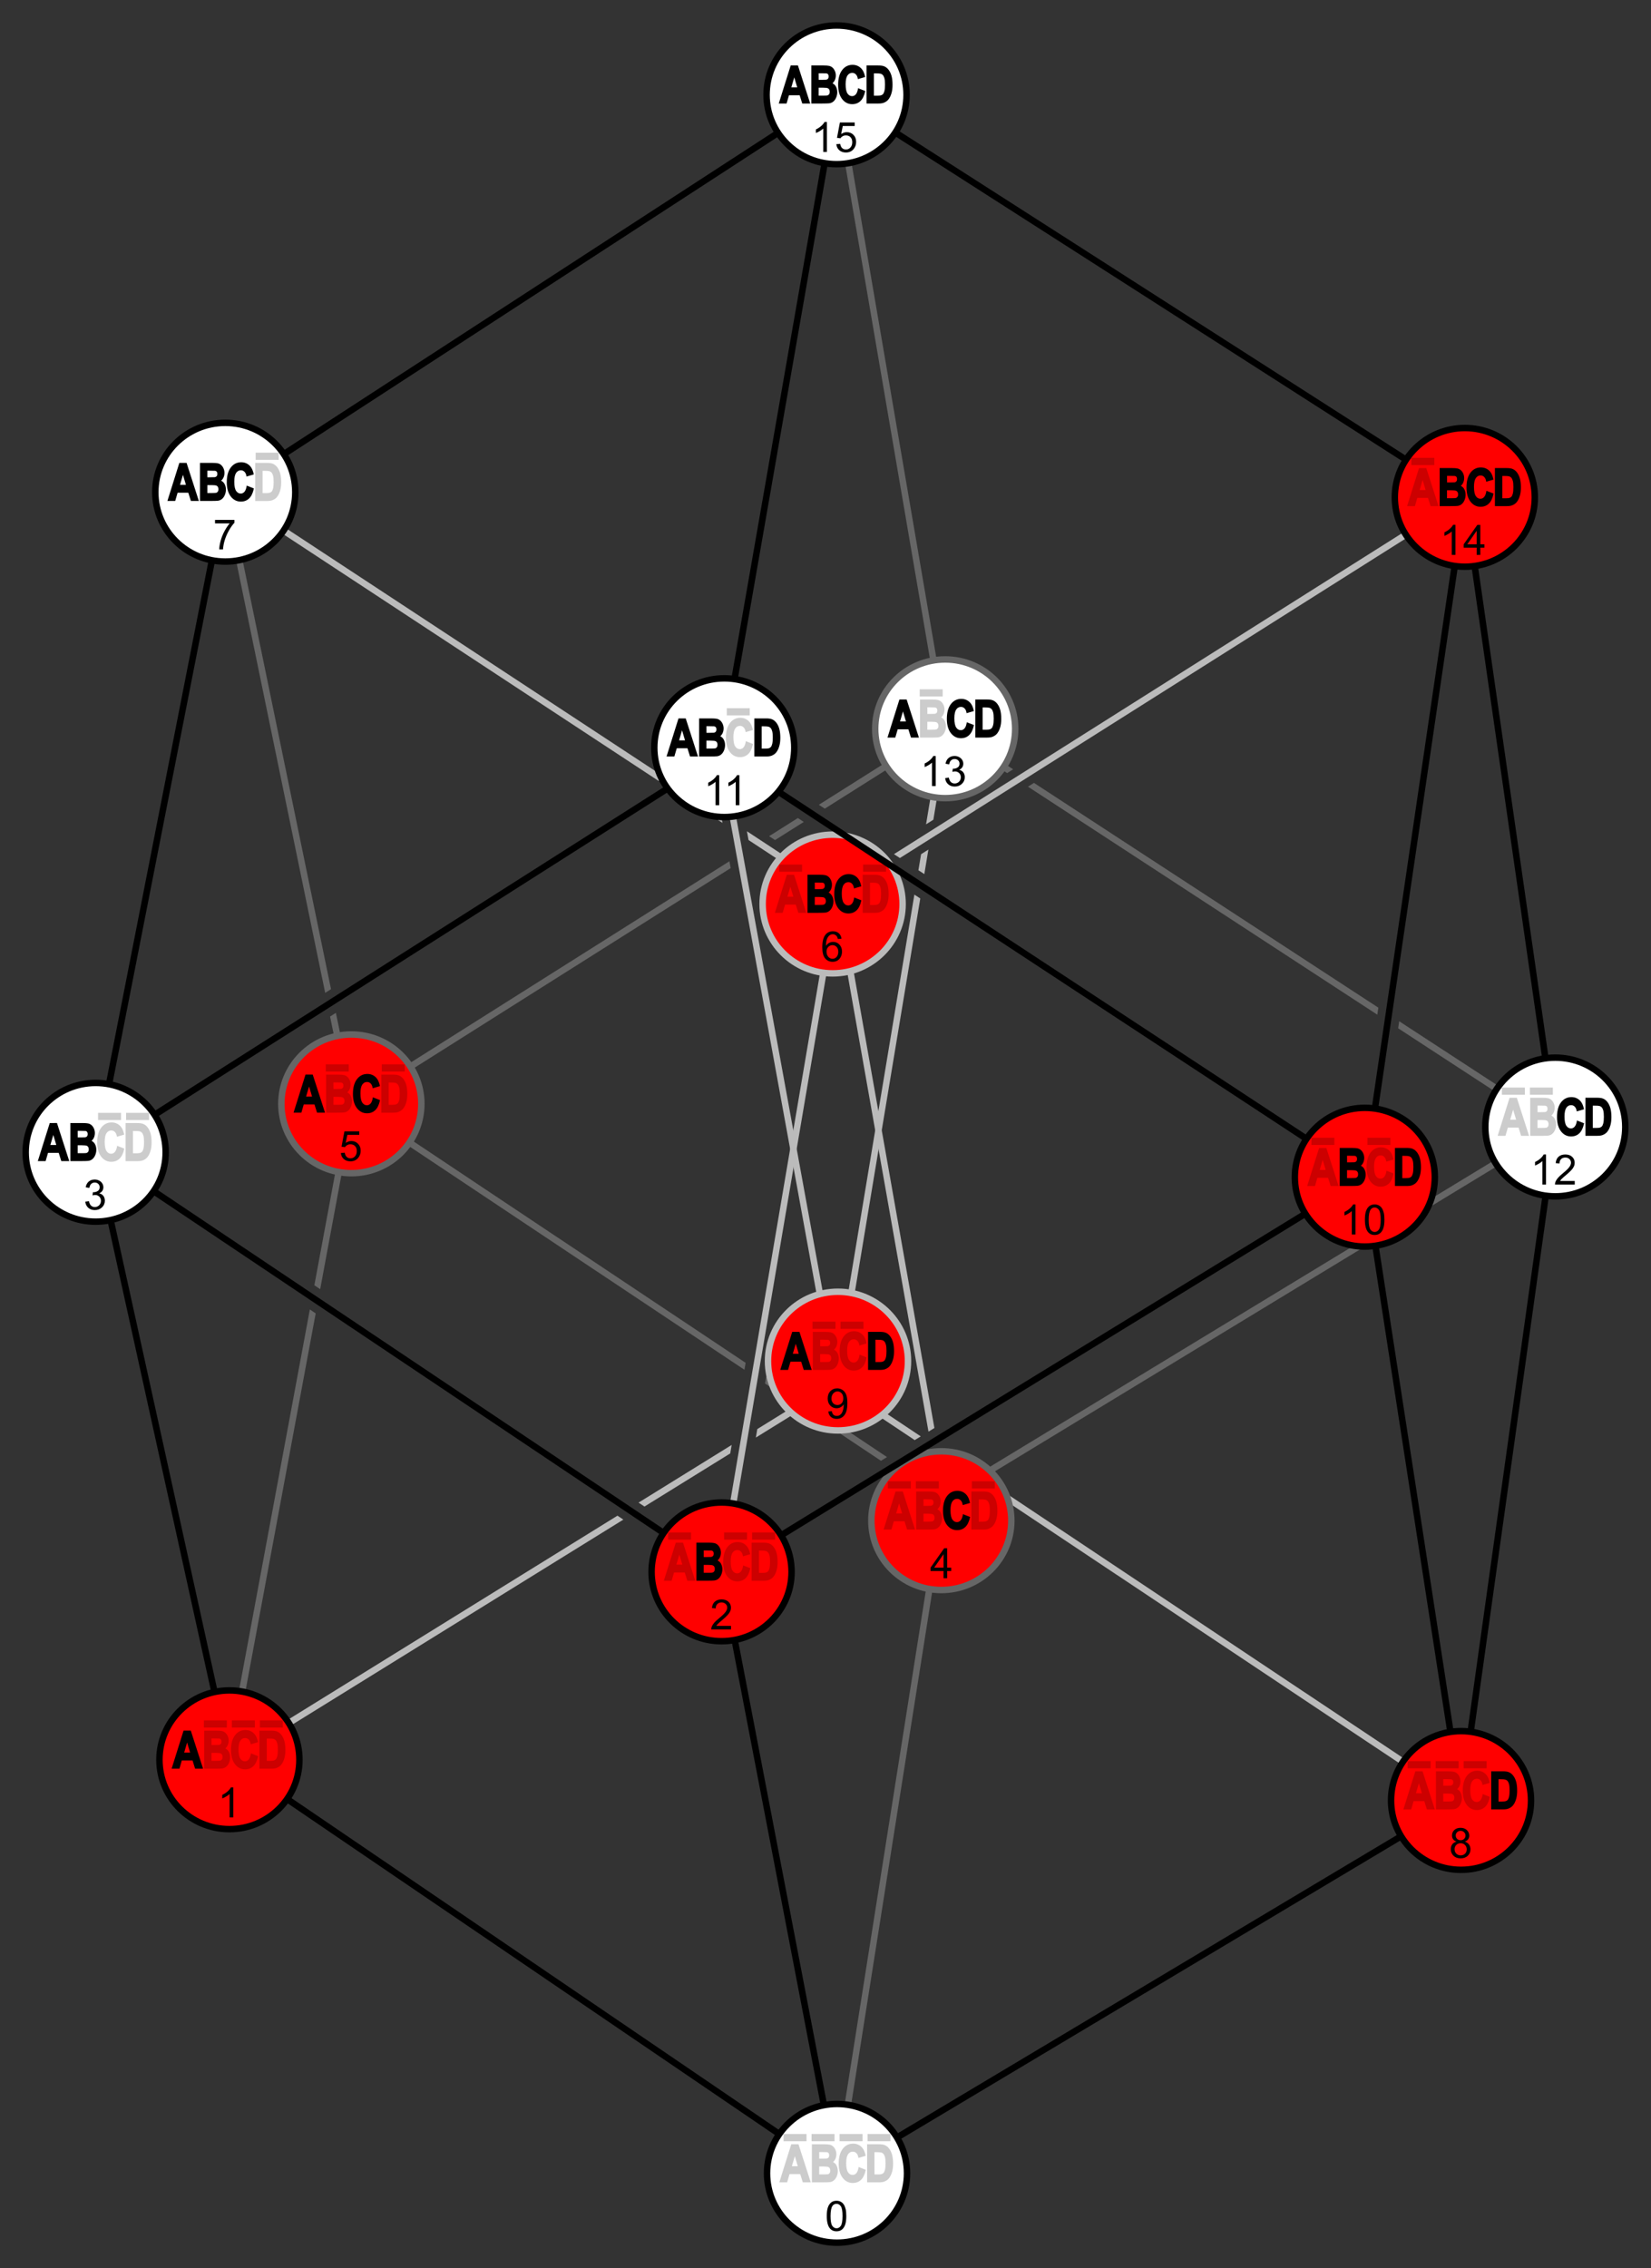 <?xml version="1.0" encoding="UTF-8"?>
<svg version="1.1" viewBox="0 0 1022.8 1404.7" xmlns="http://www.w3.org/2000/svg" xmlns:cc="http://creativecommons.org/ns#" xmlns:dc="http://purl.org/dc/elements/1.1/" xmlns:rdf="http://www.w3.org/1999/02/22-rdf-syntax-ns#">
<rect x="0" y="0" width="1022.8" height="1404.7" fill="#333333" stroke="none"/>
<g transform="translate(20.59 20.177)" fill="#666" shape-rendering="auto">
<path d="m499.63 38.207-3.941 0.676 67.303 392.6 3.941-0.676z" color="#000000" color-rendering="auto" dominant-baseline="auto" image-rendering="auto" solid-color="#000000" style="font-feature-settings:normal;font-variant-alternates:normal;font-variant-caps:normal;font-variant-ligatures:normal;font-variant-numeric:normal;font-variant-position:normal;isolation:auto;mix-blend-mode:normal;shape-padding:0;text-decoration-color:#000000;text-decoration-line:none;text-decoration-style:solid;text-indent:0;text-orientation:mixed;text-transform:none;white-space:normal"/>
<path d="m563.89 429.46-77.205 48.742 3.672 2.412 75.67-47.771zm-90.209 56.949-17.809 11.244 3.67 2.414 17.811-11.244zm-42.389 26.76-235.29 148.54 2.137 3.383 233.93-147.68z" color="#000000" color-rendering="auto" dominant-baseline="auto" image-rendering="auto" solid-color="#000000" style="font-feature-settings:normal;font-variant-alternates:normal;font-variant-caps:normal;font-variant-ligatures:normal;font-variant-numeric:normal;font-variant-position:normal;isolation:auto;mix-blend-mode:normal;shape-padding:0;text-decoration-color:#000000;text-decoration-line:none;text-decoration-style:solid;text-indent:0;text-orientation:mixed;text-transform:none;white-space:normal"/>
<path d="m195.11 663.03-20.959 112.72 3.617 2.424 21.275-114.41zm-23.746 127.71-51.787 278.51 3.932 0.731 51.473-276.81z" color="#000000" color-rendering="auto" dominant-baseline="auto" image-rendering="auto" solid-color="#000000" style="font-feature-settings:normal;font-variant-alternates:normal;font-variant-caps:normal;font-variant-ligatures:normal;font-variant-numeric:normal;font-variant-position:normal;isolation:auto;mix-blend-mode:normal;shape-padding:0;text-decoration-color:#000000;text-decoration-line:none;text-decoration-style:solid;text-indent:0;text-orientation:mixed;text-transform:none;white-space:normal"/>
<path d="m120.93 284.23-3.916 0.809 63.848 309.65 3.611-2.297zm66.566 322.83-3.611 2.297 11.227 54.443 3.918-0.809z" color="#000000" color-rendering="auto" dominant-baseline="auto" image-rendering="auto" solid-color="#000000" style="font-feature-settings:normal;font-variant-alternates:normal;font-variant-caps:normal;font-variant-ligatures:normal;font-variant-numeric:normal;font-variant-position:normal;isolation:auto;mix-blend-mode:normal;shape-padding:0;text-decoration-color:#000000;text-decoration-line:none;text-decoration-style:solid;text-indent:0;text-orientation:mixed;text-transform:none;white-space:normal"/>
<path d="m562.02 907.62-66.051 417.81 3.951 0.625 66.051-417.81z" color="#000000" color-rendering="auto" dominant-baseline="auto" image-rendering="auto" solid-color="#000000" style="font-feature-settings:normal;font-variant-alternates:normal;font-variant-caps:normal;font-variant-ligatures:normal;font-variant-numeric:normal;font-variant-position:normal;isolation:auto;mix-blend-mode:normal;shape-padding:0;text-decoration-color:#000000;text-decoration-line:none;text-decoration-style:solid;text-indent:0;text-orientation:mixed;text-transform:none;white-space:normal"/>
<path d="m941.88 676.03-105.07 63.832 0.66 4.279 106.49-64.693zm-118.03 71.699-234.09 142.21 3.674 2.449 231.08-140.38zm-247.3 150.23-13.598 8.26 2.076 3.418 15.193-9.23z" color="#000000" color-rendering="auto" dominant-baseline="auto" image-rendering="auto" solid-color="#000000" style="font-feature-settings:normal;font-variant-alternates:normal;font-variant-caps:normal;font-variant-ligatures:normal;font-variant-numeric:normal;font-variant-position:normal;isolation:auto;mix-blend-mode:normal;shape-padding:0;text-decoration-color:#000000;text-decoration-line:none;text-decoration-style:solid;text-indent:0;text-orientation:mixed;text-transform:none;white-space:normal"/>
<path d="m566.05 429.47-2.186 3.35 39.479 25.758 3.719-2.35zm53.908 35.172-3.719 2.348 216.42 141.2 0.643-4.357zm226.25 147.61-0.641 4.357 96.254 62.799 2.186-3.35z" color="#000000" color-rendering="auto" dominant-baseline="auto" image-rendering="auto" solid-color="#000000" style="font-feature-settings:normal;font-variant-alternates:normal;font-variant-caps:normal;font-variant-ligatures:normal;font-variant-numeric:normal;font-variant-position:normal;isolation:auto;mix-blend-mode:normal;shape-padding:0;text-decoration-color:#000000;text-decoration-line:none;text-decoration-style:solid;text-indent:0;text-orientation:mixed;text-transform:none;white-space:normal"/>
<path d="m198.18 661.73-2.219 3.328 244.63 163.03 0.734-4.316zm255.9 170.54-0.732 4.316 15.066 10.041 3.738-2.314zm30.881 20.58-3.738 2.312 43.945 29.287 3.754-2.303zm56.795 37.85-3.756 2.303 24.887 16.586 2.217-3.328z" color="#000000" color-rendering="auto" dominant-baseline="auto" image-rendering="auto" solid-color="#000000" style="font-feature-settings:normal;font-variant-alternates:normal;font-variant-caps:normal;font-variant-ligatures:normal;font-variant-numeric:normal;font-variant-position:normal;isolation:auto;mix-blend-mode:normal;shape-padding:0;text-decoration-color:#000000;text-decoration-line:none;text-decoration-style:solid;text-indent:0;text-orientation:mixed;text-transform:none;white-space:normal"/>
</g>
<g transform="translate(20.59 20.177)" fill="#bbb" shape-rendering="auto">
<path d="m885.8 286.14-352.58 222.63 3.672 2.414 351.04-221.66zm-365.58 230.84-23.543 14.865 2.135 3.383 25.08-15.836z" color="#000000" color-rendering="auto" dominant-baseline="auto" image-rendering="auto" solid-color="#000000" style="font-feature-settings:normal;font-variant-alternates:normal;font-variant-caps:normal;font-variant-ligatures:normal;font-variant-numeric:normal;font-variant-position:normal;isolation:auto;mix-blend-mode:normal;shape-padding:0;text-decoration-color:#000000;text-decoration-line:none;text-decoration-style:solid;text-indent:0;text-orientation:mixed;text-transform:none;white-space:normal"/>
<path d="m496.45 835.16-47.895 29.65-0.893 5.258 50.893-31.508zm-63.766 39.477-57.676 35.705 3.648 2.445 53.135-32.895zm-70.75 43.799-241.45 149.47 2.106 3.4 242.99-150.43z" color="#000000" color-rendering="auto" dominant-baseline="auto" image-rendering="auto" solid-color="#000000" style="font-feature-settings:normal;font-variant-alternates:normal;font-variant-caps:normal;font-variant-ligatures:normal;font-variant-numeric:normal;font-variant-position:normal;isolation:auto;mix-blend-mode:normal;shape-padding:0;text-decoration-color:#000000;text-decoration-line:none;text-decoration-style:solid;text-indent:0;text-orientation:mixed;text-transform:none;white-space:normal"/>
<path d="m498.61 835.2-2.219 3.328 49.682 33.113 3.756-2.303zm64.051 42.691-3.756 2.303 324.52 216.29 2.217-3.33z" color="#000000" color-rendering="auto" dominant-baseline="auto" image-rendering="auto" solid-color="#000000" style="font-feature-settings:normal;font-variant-alternates:normal;font-variant-caps:normal;font-variant-ligatures:normal;font-variant-numeric:normal;font-variant-position:normal;isolation:auto;mix-blend-mode:normal;shape-padding:0;text-decoration-color:#000000;text-decoration-line:none;text-decoration-style:solid;text-indent:0;text-orientation:mixed;text-transform:none;white-space:normal"/>
<path d="m495.77 533.21-71.312 419.69 3.943 0.67 71.312-419.69z" color="#000000" color-rendering="auto" dominant-baseline="auto" image-rendering="auto" solid-color="#000000" style="font-feature-settings:normal;font-variant-alternates:normal;font-variant-caps:normal;font-variant-ligatures:normal;font-variant-numeric:normal;font-variant-position:normal;isolation:auto;mix-blend-mode:normal;shape-padding:0;text-decoration-color:#000000;text-decoration-line:none;text-decoration-style:solid;text-indent:0;text-orientation:mixed;text-transform:none;white-space:normal"/>
<path d="m499.71 533.19-3.939 0.695 58.842 332.51 3.664-2.248zm58.301 352.41 4.014 22.678 3.939-0.697-3.346-18.91z" color="#000000" color-rendering="auto" dominant-baseline="auto" image-rendering="auto" solid-color="#000000" style="font-feature-settings:normal;font-variant-alternates:normal;font-variant-caps:normal;font-variant-ligatures:normal;font-variant-numeric:normal;font-variant-position:normal;isolation:auto;mix-blend-mode:normal;shape-padding:0;text-decoration-color:#000000;text-decoration-line:none;text-decoration-style:solid;text-indent:0;text-orientation:mixed;text-transform:none;white-space:normal"/>
<path d="m120.07 282.96-2.197 3.344 269.47 177.08 3.701-2.353zm283.81 186.5-3.703 2.353 26.781 17.6-0.992-5.439zm38.258 25.141 0.992 5.439 53.514 35.166 2.197-3.344z" color="#000000" color-rendering="auto" dominant-baseline="auto" image-rendering="auto" solid-color="#000000" style="font-feature-settings:normal;font-variant-alternates:normal;font-variant-caps:normal;font-variant-ligatures:normal;font-variant-numeric:normal;font-variant-position:normal;isolation:auto;mix-blend-mode:normal;shape-padding:0;text-decoration-color:#000000;text-decoration-line:none;text-decoration-style:solid;text-indent:0;text-orientation:mixed;text-transform:none;white-space:normal"/>
<path d="m428.28 446.55-3.934 0.717 71.188 389.96 3.936-0.717z" color="#000000" color-rendering="auto" dominant-baseline="auto" image-rendering="auto" solid-color="#000000" style="font-feature-settings:normal;font-variant-alternates:normal;font-variant-caps:normal;font-variant-ligatures:normal;font-variant-numeric:normal;font-variant-position:normal;isolation:auto;mix-blend-mode:normal;shape-padding:0;text-decoration-color:#000000;text-decoration-line:none;text-decoration-style:solid;text-indent:0;text-orientation:mixed;text-transform:none;white-space:normal"/>
<path d="m562.99 430.82-9.891 59.49 4.529-2.861 9.307-55.973zm-8.438 75.129-4.529 2.859-1.65 9.922 3.654 2.4zm-8.689 27.883-50.332 302.7 3.945 0.656 50.041-300.96z" color="#000000" color-rendering="auto" dominant-baseline="auto" image-rendering="auto" solid-color="#000000" style="font-feature-settings:normal;font-variant-alternates:normal;font-variant-caps:normal;font-variant-ligatures:normal;font-variant-numeric:normal;font-variant-position:normal;isolation:auto;mix-blend-mode:normal;shape-padding:0;text-decoration-color:#000000;text-decoration-line:none;text-decoration-style:solid;text-indent:0;text-orientation:mixed;text-transform:none;white-space:normal"/>
</g>
<g transform="translate(20.59 20.177)" stroke-width="4">
<ellipse cx="562.57" cy="921.52" rx="43.36" ry="42.95" fill="#f00" stroke="#666"/>
<ellipse transform="scale(-1)" cx="-498.55" cy="-822.71" rx="43.36" ry="42.95" fill="#f00" stroke="#bbb"/>
<ellipse cx="495.22" cy="539.66" rx="43.36" ry="42.95" fill="#f00" stroke="#bbb"/>
<ellipse cx="197.07" cy="663.4" rx="43.36" ry="42.95" fill="#f00" stroke="#666"/>
<ellipse transform="scale(-1)" cx="-564.96" cy="-431.15" rx="43.36" ry="42.95" fill="#fff" stroke="#666"/>
</g>
<g transform="translate(20.59 20.177)" fill="none" stroke="#000" stroke-width="4">
<path d="m118.98 284.63 378.68-246.09"/>
<path d="m426.32 446.91 71.343-408.36"/>
<path d="m886.87 287.83-389.21-249.29"/>
<path d="m38.676 693.41 387.64-246.5"/>
<path d="m824.93 708.83-398.62-261.92"/>
<path d="m426.43 953.23 398.5-244.4"/>
<path d="m38.676 693.41 387.76 259.82"/>
<path d="m121.54 1069.6 376.41 256.13"/>
<path d="m884.53 1094.8-386.59 230.92"/>
<path d="m824.93 708.83 59.602 385.99"/>
<path d="m942.92 677.74-58.385 417.08"/>
<path d="m942.92 677.74-56.054-389.91"/>
<path d="m824.93 708.83 61.933-420.99"/>
<path d="m38.676 693.41 80.299-408.77"/>
<path d="m121.54 1069.6-82.864-376.21"/>
<path d="m497.95 1325.7-71.516-372.52"/>
</g>
<g transform="translate(20.59 20.177)" stroke="#000" stroke-width="4">
<ellipse cx="497.95" cy="1325.7" rx="43.36" ry="42.95" fill="#fff"/>
<ellipse cx="121.54" cy="1069.6" rx="43.36" ry="42.95" fill="#f00"/>
<ellipse cx="426.43" cy="953.23" rx="43.36" ry="42.95" fill="#f00"/>
<ellipse transform="scale(-1)" cx="-884.53" cy="-1094.8" rx="43.36" ry="42.95" fill="#f00"/>
<ellipse cx="38.676" cy="693.41" rx="43.36" ry="42.95" fill="#fff"/>
<ellipse cx="118.98" cy="284.63" rx="43.36" ry="42.95" fill="#fff"/>
<ellipse transform="scale(-1)" cx="-428.11" cy="-442.86" rx="43.36" ry="42.95" fill="#fff"/>
<ellipse transform="scale(-1)" cx="-886.87" cy="-287.83" rx="43.36" ry="42.95" fill="#f00"/>
<ellipse transform="scale(-1)" cx="-497.66" cy="-38.545" rx="43.36" ry="42.95" fill="#fff"/>
<ellipse transform="scale(-1)" cx="-824.93" cy="-708.83" rx="43.36" ry="42.95" fill="#f00"/>
<ellipse transform="scale(-1)" cx="-942.92" cy="-677.74" rx="43.36" ry="42.95" fill="#fff"/>
</g>
<g transform="matrix(3.213 0 0 3.213 743.19 571.38)">
<path d="m-182.01-90.585v1.387h4.428v-1.387zm222.83 0.996v1.386h4.428v-1.386zm-222.92 0.976v7.338h2.281c0.429 0 0.78-0.045 1.054-0.156 0.352-0.14 0.638-0.335 0.854-0.596 0.28-0.337 0.488-0.775 0.635-1.305 0.122-0.44 0.184-0.954 0.184-1.545 0-0.669-0.064-1.236-0.19-1.706-0.128-0.469-0.322-0.87-0.573-1.198-0.253-0.33-0.557-0.563-0.91-0.692-0.269-0.098-0.633-0.139-1.109-0.139zm224.4 0.996-2.303 7.338h1.505l0.463-1.589h2.063l0.497 1.589h1.539l-0.08-0.234-2.291-7.104zm-222.98 0.53h0.373c0.461 0 0.773 0.025 0.903 0.063 0.193 0.05 0.345 0.145 0.463 0.285 0.119 0.139 0.218 0.338 0.289 0.607 0.067 0.26 0.106 0.662 0.106 1.193 0 0.531-0.036 0.95-0.106 1.239-0.077 0.294-0.166 0.485-0.261 0.59v0.003c-0.098 0.116-0.235 0.2-0.401 0.252-0.117 0.035-0.339 0.063-0.652 0.063h-0.714zm223.67 1.766 0.575 1.934h-1.144zm-96.969 40.343v1.386h4.428v-1.386zm0.06 1.972v7.338h2.057c0.727-5e-3 1.182-0.015 1.389-0.04 0.321-0.04 0.598-0.164 0.824-0.361 0.227-0.198 0.409-0.464 0.536-0.786 0.129-0.324 0.196-0.659 0.196-1.004 0-0.436-0.11-0.832-0.308-1.161-0.152-0.247-0.367-0.42-0.613-0.557 0.159-0.136 0.295-0.293 0.401-0.497 0.156-0.299 0.24-0.64 0.24-0.998 0-0.33-0.07-0.635-0.195-0.903-0.125-0.265-0.282-0.48-0.474-0.641-0.189-0.161-0.405-0.264-0.642-0.312-0.234-0.05-0.57-0.075-1.02-0.075zm1.411 1.506h0.519c0.535 0 0.871 0.01 0.96 0.02 0.166 0.025 0.27 0.092 0.339 0.19v0.003c0.077 0.1 0.112 0.222 0.112 0.407 0 0.191-0.04 0.322-0.128 0.429-0.087 0.106-0.209 0.176-0.381 0.201-0.087 0.01-0.365 0.02-0.808 0.02h-0.607zm-38.669 0.167v1.386h4.428v-1.386zm2.601 1.849c-0.819 0.002-1.498 0.348-2.007 1.026-0.514 0.681-0.764 1.633-0.764 2.827 0 1.133 0.248 2.054 0.758 2.727 0.507 0.666 1.171 1.004 1.952 1.004 0.628 0 1.159-0.196 1.578-0.591 0.424-0.4 0.722-1.005 0.898-1.795l0.032-0.156-1.377-0.541-0.026 0.179c-0.087 0.49-0.241 0.83-0.43 1.037-0.195 0.213-0.417 0.318-0.691 0.318-0.377 0-0.658-0.166-0.892-0.507-0.222-0.325-0.356-0.914-0.356-1.779 0-0.812 0.131-1.371 0.356-1.696 0.237-0.338 0.53-0.502 0.915-0.502 0.277 0 0.501 0.094 0.686 0.278 0.188 0.185 0.313 0.433 0.373 0.764l0.026 0.167 1.406-0.412-0.041-0.173c-0.133-0.581-0.334-1.04-0.613-1.366-0.456-0.536-1.058-0.807-1.773-0.809zm36.068 0.762h0.786c0.514 0 0.852 0.046 0.96 0.096 0.134 0.06 0.224 0.137 0.289 0.251 0.067 0.115 0.102 0.259 0.102 0.441 0 0.217-0.043 0.364-0.129 0.478-0.087 0.118-0.189 0.191-0.334 0.223v0.003h-0.009c-0.077 0.015-0.344 0.035-0.752 0.035h-0.914zm-28.578 27.521v1.386h4.428v-1.386zm16.198 0v1.386h4.427v-1.386zm-14.715 1.972-2.303 7.338h1.505l0.463-1.589h2.063l0.497 1.589h1.539l-0.079-0.233-2.291-7.105zm14.626 0v7.338h2.281c0.429 0 0.78-0.045 1.054-0.156 0.352-0.14 0.638-0.336 0.854-0.597 0.28-0.337 0.488-0.775 0.635-1.305 0.122-0.44 0.184-0.954 0.184-1.545 0-0.669-0.064-1.236-0.19-1.706-0.128-0.469-0.323-0.87-0.573-1.198-0.253-0.33-0.557-0.563-0.909-0.692-0.269-0.098-0.633-0.14-1.109-0.14zm1.417 1.526h0.373c0.461 0 0.774 0.025 0.904 0.063 0.193 0.05 0.345 0.146 0.463 0.285 0.119 0.139 0.218 0.337 0.289 0.607 0.067 0.26 0.106 0.662 0.106 1.193 0 0.531-0.036 0.95-0.106 1.239-0.077 0.294-0.167 0.486-0.262 0.591v0.003c-0.098 0.116-0.235 0.199-0.401 0.251-0.117 0.035-0.339 0.063-0.652 0.063h-0.714zm-15.358 0.77 0.575 1.935h-1.144zm-89.575 34.247v1.387h4.427v-1.387zm10.799 0v1.387h4.427v-1.387zm-10.74 1.972v7.338h2.058c0.727-5e-3 1.181-0.015 1.389-0.04 0.321-0.04 0.598-0.164 0.824-0.362 0.227-0.198 0.409-0.464 0.537-0.786 0.129-0.324 0.195-0.659 0.195-1.004 0-0.436-0.109-0.832-0.307-1.161-0.152-0.247-0.367-0.42-0.613-0.557 0.159-0.136 0.295-0.293 0.401-0.497 0.156-0.299 0.239-0.64 0.239-0.998 0-0.33-0.07-0.635-0.195-0.904-0.125-0.265-0.281-0.48-0.473-0.641-0.189-0.161-0.405-0.263-0.643-0.311-0.234-0.05-0.57-0.075-1.02-0.075zm10.651 0v7.338h2.281c0.43 0 0.78-0.045 1.054-0.156 0.352-0.14 0.638-0.335 0.854-0.596 0.28-0.337 0.488-0.775 0.635-1.305 0.122-0.44 0.184-0.954 0.184-1.545 0-0.669-0.064-1.236-0.19-1.706-0.128-0.469-0.323-0.87-0.573-1.198-0.253-0.33-0.557-0.563-0.909-0.692-0.269-0.098-0.633-0.139-1.109-0.139zm-9.24 1.506h0.519c0.535 0 0.871 0.01 0.96 0.02 0.166 0.025 0.27 0.092 0.339 0.189v0.003c0.077 0.1 0.112 0.223 0.112 0.407 0 0.191-0.04 0.321-0.128 0.429-0.087 0.106-0.209 0.176-0.381 0.202-0.087 0.01-0.365 0.02-0.808 0.02h-0.607zm10.656 0.019h0.373c0.461 0 0.774 0.025 0.904 0.063 0.193 0.05 0.345 0.146 0.463 0.285 0.119 0.139 0.218 0.337 0.289 0.607 0.067 0.26 0.106 0.662 0.106 1.193 0 0.531-0.036 0.95-0.106 1.239-0.077 0.294-0.167 0.485-0.262 0.59v0.003c-0.098 0.116-0.234 0.2-0.401 0.252-0.117 0.035-0.34 0.063-0.653 0.063h-0.714zm214.64 0.967v1.387h4.428v-1.387zm5.399 0v1.387h4.428v-1.387zm-230.69 1.794h0.786c0.514 0 0.852 0.045 0.96 0.095 0.134 0.06 0.225 0.137 0.289 0.252 0.067 0.115 0.102 0.258 0.102 0.441 3e-5 0.217-0.043 0.365-0.129 0.479-0.087 0.118-0.189 0.191-0.334 0.224v0.003h-8e-3c-0.077 0.015-0.344 0.035-0.752 0.035h-0.914zm228.17 0.178-1.393 6.22e-4 -2.303 7.338h1.505l0.463-1.589h2.063l0.497 1.589h1.539l-0.08-0.234zm2.582 6.22e-4v7.338h2.057c0.727-5e-3 1.182-0.015 1.389-0.04 0.321-0.04 0.598-0.164 0.824-0.362 0.227-0.198 0.409-0.464 0.536-0.786 0.129-0.324 0.196-0.659 0.196-1.004 0-0.436-0.11-0.832-0.308-1.161-0.152-0.247-0.367-0.42-0.613-0.557 0.159-0.136 0.295-0.293 0.401-0.497 0.156-0.299 0.24-0.64 0.24-0.998 0-0.329-0.07-0.635-0.195-0.904-0.125-0.265-0.282-0.48-0.474-0.641-0.189-0.161-0.405-0.263-0.642-0.311-0.234-0.05-0.57-0.075-1.02-0.075zm1.411 1.506h0.519c0.535 0 0.871 0.009 0.96 0.019 0.166 0.025 0.27 0.092 0.339 0.19v0.003c0.077 0.1 0.112 0.223 0.112 0.407 0 0.191-0.04 0.321-0.128 0.429-0.087 0.106-0.209 0.176-0.381 0.202-0.087 0.01-0.365 0.019-0.808 0.019h-0.607zm-4.702 0.789 0.575 1.934h-1.144zm-272.84 0.609v1.387h4.427v-1.387zm5.399 0v1.387h4.428v-1.387zm272.14 1.381h0.786c0.514 0 0.851 0.045 0.959 0.095 0.134 0.06 0.225 0.137 0.29 0.252 0.067 0.115 0.102 0.258 0.102 0.441 3.1e-5 0.217-0.043 0.365-0.129 0.479-0.087 0.118-0.189 0.191-0.334 0.223v0.003h-0.009c-0.077 0.015-0.345 0.035-0.753 0.035h-0.914zm-274.94 0.468c-0.819 0.002-1.498 0.348-2.007 1.026-0.514 0.681-0.764 1.633-0.764 2.828 0 1.132 0.248 2.054 0.759 2.727 0.507 0.666 1.171 1.004 1.952 1.004 0.628 0 1.159-0.196 1.578-0.591 0.424-0.4 0.722-1.006 0.898-1.796l0.032-0.156-1.377-0.541-0.025 0.179c-0.087 0.49-0.241 0.83-0.43 1.037-0.195 0.212-0.417 0.318-0.691 0.318-0.377 0-0.658-0.167-0.892-0.508-0.222-0.325-0.357-0.914-0.357-1.779 0-0.812 0.132-1.37 0.357-1.695 0.237-0.338 0.529-0.502 0.914-0.502 0.277 0 0.502 0.094 0.686 0.279 0.188 0.185 0.313 0.433 0.373 0.764l0.025 0.167 1.405-0.413-0.041-0.173c-0.133-0.581-0.334-1.04-0.613-1.366-0.456-0.536-1.058-0.807-1.773-0.809zm2.71 0.123v7.338h2.281c0.429 0 0.78-0.045 1.054-0.156 0.352-0.14 0.638-0.335 0.854-0.596 0.28-0.337 0.488-0.775 0.635-1.305 0.122-0.44 0.184-0.954 0.184-1.545 0-0.669-0.064-1.236-0.19-1.706-0.128-0.469-0.322-0.87-0.573-1.198-0.253-0.33-0.557-0.563-0.91-0.692-0.269-0.098-0.633-0.139-1.109-0.139zm1.417 1.525h0.373c0.461 0 0.773 0.025 0.903 0.063 0.193 0.05 0.345 0.145 0.463 0.285 0.119 0.139 0.218 0.338 0.289 0.607 0.067 0.26 0.106 0.662 0.106 1.193 0 0.531-0.036 0.95-0.106 1.239-0.077 0.294-0.166 0.485-0.261 0.59v0.003c-0.098 0.116-0.235 0.2-0.401 0.252-0.117 0.035-0.34 0.063-0.653 0.063h-0.714zm227.22 1.303v1.386h4.427v-1.386zm10.799 0v1.386h4.427v-1.386zm2.601 1.849c-0.819 0.002-1.498 0.348-2.007 1.026-0.514 0.681-0.764 1.633-0.764 2.827 0 1.133 0.248 2.055 0.759 2.727 0.507 0.666 1.171 1.004 1.952 1.004 0.628 0 1.159-0.196 1.578-0.591 0.424-0.4 0.722-1.006 0.898-1.796l0.032-0.156-1.377-0.54-0.026 0.178c-0.087 0.49-0.241 0.83-0.43 1.037-0.195 0.213-0.417 0.318-0.691 0.318-0.377 0-0.658-0.166-0.892-0.507-0.222-0.325-0.357-0.914-0.357-1.779 0-0.812 0.132-1.371 0.357-1.696 0.237-0.338 0.529-0.502 0.914-0.502 0.277 0 0.502 0.094 0.686 0.278 0.188 0.185 0.313 0.433 0.373 0.764l0.026 0.167 1.405-0.412-0.041-0.173c-0.133-0.581-0.334-1.04-0.613-1.366-0.456-0.536-1.058-0.807-1.773-0.809zm-10.523 0.122-1.393 6.22e-4 -2.303 7.338h1.505l0.463-1.589h2.063l0.497 1.589h1.539l-0.079-0.234zm-0.708 2.296 0.575 1.934h-1.144zm-98.362 31.18v1.387h4.427v-1.387zm5.399 0v1.387h4.427v-1.387zm2.601 1.849c-0.819 0.002-1.498 0.348-2.007 1.026-0.514 0.681-0.764 1.633-0.764 2.827 0 1.133 0.248 2.055 0.758 2.727 0.507 0.666 1.171 1.004 1.952 1.004 0.628 0 1.159-0.196 1.578-0.591 0.424-0.4 0.722-1.006 0.898-1.796l0.032-0.156-1.377-0.541-0.026 0.178c-0.087 0.49-0.241 0.831-0.43 1.038-0.195 0.213-0.417 0.318-0.691 0.318-0.377 0-0.658-0.167-0.892-0.508-0.222-0.325-0.356-0.914-0.356-1.779 0-0.812 0.131-1.37 0.356-1.695 0.237-0.338 0.53-0.502 0.915-0.502 0.277 0 0.501 0.094 0.686 0.278 0.188 0.185 0.313 0.433 0.373 0.764l0.026 0.167 1.406-0.413-0.041-0.173c-0.133-0.581-0.334-1.04-0.613-1.366-0.456-0.536-1.058-0.807-1.773-0.809zm-7.941 0.123v7.338h2.057c0.727-5e-3 1.181-0.015 1.389-0.04 0.321-0.04 0.598-0.164 0.825-0.362 0.227-0.198 0.409-0.464 0.536-0.786 0.129-0.324 0.195-0.659 0.195-1.004 0-0.436-0.109-0.832-0.307-1.161-0.152-0.247-0.367-0.42-0.613-0.557 0.159-0.136 0.295-0.293 0.401-0.497 0.156-0.299 0.24-0.64 0.24-0.998 0-0.33-0.071-0.635-0.196-0.904-0.125-0.265-0.281-0.479-0.473-0.641-0.189-0.161-0.405-0.263-0.642-0.311-0.234-0.05-0.57-0.075-1.02-0.075zm1.411 1.506h0.519c0.535 0 0.871 0.01 0.959 0.02 0.166 0.025 0.271 0.092 0.34 0.189v0.003c0.077 0.1 0.111 0.223 0.111 0.407 0 0.191-0.04 0.321-0.128 0.429-0.087 0.106-0.209 0.176-0.381 0.202-0.087 0.01-0.366 0.02-0.809 0.02h-0.607zm0 2.779h0.787c0.514 0 0.851 0.045 0.959 0.095 0.134 0.06 0.224 0.137 0.289 0.252 0.067 0.115 0.102 0.258 0.102 0.441 0 0.217-0.042 0.365-0.129 0.479-0.087 0.118-0.189 0.191-0.334 0.223v0.003h-0.009c-0.077 0.015-0.345 0.035-0.753 0.035h-0.914zm13.057 24.501v1.387h4.427v-1.387zm5.399 0v1.387h4.427v-1.387zm10.799 0v1.387h4.428v-1.387zm-13.322 1.972-1.393 6.2e-4 -2.303 7.338h1.505l0.463-1.589h2.063l0.497 1.589h1.539l-0.079-0.234zm15.458 0-2.225 6.2e-4v7.338h2.281c0.429 0 0.78-0.045 1.054-0.156 0.352-0.139 0.638-0.335 0.854-0.596 0.28-0.337 0.488-0.775 0.635-1.305 0.122-0.44 0.184-0.954 0.184-1.545 0-0.669-0.064-1.236-0.19-1.706-0.128-0.469-0.322-0.87-0.573-1.198-0.253-0.33-0.557-0.563-0.91-0.692-0.269-0.098-0.633-0.14-1.109-0.14zm-12.876 6.2e-4v7.338h2.058c0.727-5e-3 1.181-0.015 1.389-0.04 0.321-0.04 0.598-0.164 0.824-0.362 0.227-0.198 0.409-0.464 0.537-0.786 0.129-0.323 0.195-0.659 0.195-1.004 0-0.436-0.109-0.832-0.307-1.161-0.152-0.247-0.367-0.42-0.613-0.557 0.159-0.136 0.295-0.293 0.401-0.497 0.156-0.3 0.24-0.64 0.24-0.998 0-0.33-0.071-0.635-0.196-0.904-0.125-0.265-0.281-0.479-0.473-0.641-0.189-0.161-0.405-0.263-0.643-0.311-0.234-0.05-0.57-0.075-1.02-0.075zm1.411 1.506h0.519c0.535 0 0.871 0.01 0.96 0.02 0.166 0.025 0.27 0.092 0.339 0.19v3e-3c0.077 0.1 0.112 0.222 0.112 0.407 0 0.191-0.04 0.322-0.128 0.429-0.087 0.106-0.209 0.176-0.381 0.202-0.087 0.01-0.366 0.019-0.809 0.019h-0.607zm10.657 0.019h0.373c0.461 0 0.773 0.025 0.903 0.063 0.193 0.05 0.345 0.145 0.463 0.285 0.119 0.139 0.218 0.338 0.289 0.607 0.067 0.26 0.106 0.662 0.106 1.193 0 0.531-0.036 0.95-0.106 1.239-0.077 0.294-0.166 0.485-0.261 0.59v3e-3c-0.098 0.116-0.235 0.2-0.401 0.252-0.117 0.035-0.34 0.063-0.653 0.063h-0.714zm-15.358 0.77 0.575 1.934h-1.144zm4.701 1.99h0.786c0.514 0 0.852 0.045 0.96 0.095 0.134 0.06 0.225 0.137 0.289 0.252 0.067 0.115 0.102 0.258 0.102 0.441 3.1e-5 0.217-0.043 0.365-0.129 0.479-0.087 0.118-0.189 0.191-0.333 0.223v3e-3h-0.009c-0.077 0.015-0.345 0.035-0.753 0.035h-0.914zm-49.245 3.611v1.386h4.427v-1.386zm10.799 0v1.386h4.427v-1.386zm5.399 0v1.386h4.428v-1.386zm-2.798 1.849c-0.819 2e-3 -1.498 0.348-2.007 1.026-0.514 0.681-0.764 1.633-0.764 2.827 0 1.133 0.248 2.054 0.758 2.727 0.507 0.666 1.171 1.004 1.952 1.004 0.628 0 1.159-0.197 1.578-0.592 0.424-0.4 0.722-1.005 0.898-1.795l0.032-0.156-1.377-0.54-0.026 0.178c-0.087 0.49-0.241 0.83-0.43 1.037-0.195 0.213-0.417 0.318-0.691 0.318-0.377 0-0.658-0.166-0.892-0.507-0.222-0.325-0.357-0.914-0.357-1.779 0-0.812 0.132-1.371 0.357-1.696 0.237-0.338 0.529-0.502 0.914-0.502 0.277 0 0.502 0.094 0.686 0.278 0.188 0.185 0.313 0.433 0.373 0.764l0.026 0.167 1.406-0.413-0.042-0.173c-0.133-0.581-0.334-1.04-0.613-1.366-0.456-0.536-1.058-0.807-1.773-0.809zm-11.917 0.122-2.303 7.339h1.505l0.463-1.589h2.063l0.497 1.589h1.539l-0.079-0.234-2.291-7.105zm14.626 0v7.339h2.281c0.429 0 0.78-0.045 1.054-0.156 0.352-0.14 0.638-0.336 0.854-0.597 0.28-0.337 0.488-0.775 0.635-1.305 0.122-0.44 0.184-0.954 0.184-1.545 0-0.669-0.064-1.236-0.19-1.706-0.128-0.469-0.322-0.87-0.573-1.198-0.253-0.33-0.557-0.563-0.91-0.692-0.269-0.098-0.633-0.14-1.109-0.14zm1.417 1.526h0.373c0.461 0 0.773 0.025 0.903 0.063 0.193 0.05 0.345 0.146 0.463 0.285 0.119 0.139 0.218 0.338 0.289 0.607 0.067 0.26 0.106 0.662 0.106 1.193 0 0.531-0.036 0.95-0.106 1.239-0.077 0.294-0.166 0.486-0.261 0.591v3e-3c-0.098 0.116-0.235 0.2-0.401 0.252-0.117 0.035-0.339 0.063-0.652 0.063h-0.714zm-15.358 0.77 0.575 1.935h-1.144zm-91.674 31.96v1.387h4.428v-1.387zm5.399 0v1.387h4.428v-1.387zm5.4 0v1.387h4.427v-1.387zm-2.799 1.849c-0.819 3e-3 -1.498 0.348-2.007 1.026-0.514 0.681-0.764 1.633-0.764 2.827 0 1.133 0.248 2.055 0.758 2.727 0.507 0.666 1.171 1.004 1.952 1.004 0.628 0 1.159-0.197 1.578-0.591 0.424-0.399 0.722-1.006 0.898-1.796l0.033-0.156-1.378-0.54-0.025 0.178c-0.087 0.49-0.24 0.83-0.429 1.037-0.195 0.213-0.418 0.318-0.692 0.318-0.377 0-0.657-0.166-0.892-0.507-0.222-0.325-0.357-0.914-0.357-1.779 0-0.812 0.132-1.37 0.357-1.695 0.237-0.338 0.529-0.502 0.914-0.502 0.277 0 0.501 0.094 0.686 0.278 0.188 0.185 0.313 0.433 0.374 0.764l0.025 0.167 1.406-0.413-0.041-0.173c-0.133-0.581-0.334-1.04-0.613-1.366-0.456-0.536-1.058-0.807-1.773-0.809zm-7.941 0.123v7.338h2.057c0.727-5e-3 1.182-0.015 1.389-0.04 0.321-0.04 0.598-0.164 0.824-0.362 0.227-0.198 0.409-0.464 0.536-0.786 0.129-0.324 0.196-0.659 0.196-1.004 0-0.436-0.11-0.832-0.308-1.161-0.152-0.247-0.367-0.42-0.613-0.557 0.159-0.136 0.295-0.293 0.401-0.497 0.156-0.3 0.24-0.64 0.24-0.998 0-0.329-0.07-0.635-0.195-0.904-0.125-0.264-0.282-0.48-0.474-0.641-0.189-0.161-0.405-0.263-0.642-0.311-0.234-0.05-0.57-0.075-1.02-0.075zm10.651 0v7.338h2.281c0.429 0 0.78-0.045 1.054-0.156 0.352-0.139 0.638-0.335 0.854-0.596 0.28-0.336 0.489-0.775 0.635-1.305 0.122-0.44 0.184-0.954 0.184-1.545 0-0.669-0.064-1.236-0.19-1.706-0.128-0.469-0.323-0.87-0.573-1.198-0.253-0.33-0.557-0.563-0.909-0.692-0.269-0.098-0.633-0.139-1.11-0.139zm-9.24 1.506h0.519c0.535 0 0.871 9e-3 0.959 0.019 0.166 0.025 0.271 0.092 0.34 0.19v3e-3c0.077 0.1 0.112 0.223 0.112 0.407 0 0.191-0.04 0.321-0.128 0.429-0.087 0.106-0.209 0.176-0.381 0.202-0.087 0.01-0.366 0.02-0.809 0.02h-0.607zm10.656 0.019h0.373c0.461 0 0.774 0.025 0.904 0.063 0.193 0.05 0.344 0.145 0.463 0.285 0.119 0.139 0.218 0.338 0.289 0.607 0.067 0.26 0.106 0.662 0.106 1.193 0 0.531-0.037 0.95-0.106 1.239-0.077 0.294-0.166 0.485-0.261 0.59v3e-3c-0.098 0.116-0.235 0.2-0.401 0.252-0.117 0.035-0.339 0.063-0.652 0.063h-0.714zm-10.656 2.76h0.786c0.514 0 0.851 0.045 0.959 0.096 0.134 0.06 0.225 0.137 0.29 0.252 0.067 0.115 0.102 0.258 0.102 0.441 3e-5 0.217-0.043 0.365-0.129 0.479-0.087 0.118-0.189 0.191-0.334 0.223v3e-3h-9e-3c-0.077 0.015-0.344 0.035-0.752 0.035h-0.914zm230.63 1.589v1.386h4.427v-1.386zm5.399 0v1.386h4.427v-1.386zm5.399 0v1.386h4.428v-1.386zm2.601 1.849c-0.819 3e-3 -1.498 0.348-2.007 1.026-0.514 0.681-0.764 1.633-0.764 2.827 0 1.133 0.248 2.054 0.758 2.727 0.507 0.666 1.171 1.004 1.952 1.004 0.628 0 1.159-0.196 1.578-0.591 0.424-0.399 0.722-1.005 0.898-1.795l0.032-0.156-1.377-0.54-0.026 0.178c-0.087 0.49-0.241 0.83-0.43 1.037-0.195 0.212-0.417 0.318-0.691 0.318-0.377 0-0.658-0.166-0.892-0.507-0.222-0.325-0.356-0.914-0.356-1.779 0-0.812 0.131-1.371 0.356-1.696 0.237-0.338 0.53-0.502 0.915-0.502 0.277 0 0.501 0.094 0.686 0.278 0.188 0.185 0.313 0.433 0.373 0.764l0.026 0.167 1.406-0.412-0.041-0.173c-0.133-0.581-0.334-1.04-0.613-1.366-0.456-0.536-1.058-0.807-1.773-0.809zm-11.916 0.122-2.304 7.339h1.505l0.463-1.589h2.063l0.497 1.589h1.539l-0.08-0.234-2.291-7.105zm3.975 0v7.339h2.057c0.727-5e-3 1.181-0.015 1.389-0.04 0.321-0.04 0.598-0.164 0.825-0.362 0.227-0.198 0.409-0.464 0.536-0.786 0.129-0.323 0.195-0.659 0.195-1.004 0-0.436-0.109-0.832-0.307-1.161-0.152-0.247-0.367-0.42-0.613-0.557 0.159-0.136 0.295-0.293 0.401-0.497 0.156-0.3 0.24-0.64 0.24-0.998 0-0.329-0.071-0.635-0.196-0.904-0.125-0.264-0.281-0.479-0.473-0.641-0.189-0.16-0.405-0.263-0.642-0.311-0.234-0.05-0.57-0.075-1.02-0.075zm1.411 1.506h0.519c0.535 0 0.871 0.01 0.959 0.02 0.166 0.025 0.271 0.092 0.34 0.19v3e-3c0.077 0.1 0.111 0.222 0.111 0.407 0 0.191-0.04 0.322-0.128 0.429-0.087 0.106-0.209 0.175-0.381 0.201-0.087 0.01-0.366 0.02-0.809 0.02h-0.607zm-4.701 0.789 0.575 1.935h-1.143zm4.701 1.99h0.787c0.514 0 0.851 0.045 0.959 0.096 0.134 0.06 0.225 0.137 0.289 0.251 0.067 0.115 0.102 0.259 0.102 0.441 2.5e-5 0.217-0.043 0.365-0.129 0.479-0.087 0.118-0.189 0.191-0.334 0.223v3e-3h-0.009c-0.077 0.015-0.344 0.035-0.752 0.035h-0.914zm-127.2 65.623v1.387h4.427v-1.387zm5.399 0v1.387h4.428v-1.387zm5.399 0v1.387h4.428v-1.387zm5.4 0v1.387h4.427v-1.387zm-2.799 1.849c-0.819 3e-3 -1.498 0.348-2.007 1.026-0.514 0.681-0.764 1.633-0.764 2.827 0 1.132 0.248 2.055 0.758 2.727 0.507 0.666 1.171 1.004 1.952 1.004 0.628 0 1.159-0.196 1.578-0.591 0.424-0.399 0.722-1.006 0.898-1.796l0.033-0.156-1.378-0.54-0.026 0.178c-0.087 0.491-0.24 0.83-0.429 1.037-0.195 0.213-0.418 0.318-0.692 0.318-0.377 0-0.657-0.166-0.892-0.507-0.222-0.325-0.357-0.914-0.357-1.779 0-0.812 0.132-1.371 0.357-1.696 0.237-0.338 0.529-0.502 0.914-0.502 0.277 0 0.501 0.094 0.686 0.278 0.188 0.185 0.314 0.433 0.374 0.764l0.025 0.167 1.406-0.413-0.041-0.173c-0.133-0.581-0.334-1.04-0.613-1.366-0.456-0.536-1.058-0.807-1.773-0.809zm-10.523 0.122h-1.393l-2.303 7.338h1.505l0.463-1.589h2.063l0.497 1.589h1.539l-0.08-0.234zm15.458 0h-2.224v7.338h2.28c0.429 0 0.781-0.045 1.054-0.156 0.352-0.139 0.638-0.335 0.854-0.596 0.28-0.336 0.489-0.775 0.635-1.305 0.122-0.44 0.184-0.954 0.184-1.545 0-0.669-0.064-1.236-0.19-1.706-0.128-0.469-0.323-0.87-0.573-1.198-0.253-0.33-0.557-0.563-0.91-0.692-0.269-0.098-0.633-0.14-1.11-0.14zm-12.875 0v7.338h2.057c0.727-5e-3 1.182-0.015 1.389-0.04 0.321-0.04 0.598-0.164 0.824-0.362 0.227-0.198 0.409-0.464 0.536-0.786 0.129-0.324 0.196-0.659 0.196-1.004 0-0.436-0.11-0.832-0.308-1.161-0.152-0.247-0.367-0.42-0.613-0.557 0.159-0.136 0.295-0.293 0.401-0.497 0.156-0.3 0.24-0.64 0.24-0.998 0-0.329-0.07-0.635-0.195-0.904-0.125-0.264-0.282-0.48-0.474-0.641-0.189-0.161-0.405-0.263-0.642-0.311-0.234-0.05-0.57-0.075-1.02-0.075zm1.411 1.506h0.519c0.535 0 0.871 0.01 0.959 0.02 0.166 0.025 0.271 0.092 0.34 0.19v3e-3c0.077 0.1 0.112 0.222 0.112 0.407 0 0.191-0.04 0.322-0.128 0.429-0.087 0.106-0.209 0.176-0.381 0.201-0.087 0.01-0.366 0.02-0.809 0.02h-0.607zm10.656 0.019h0.373c0.461 0 0.774 0.025 0.904 0.063 0.193 0.05 0.344 0.145 0.463 0.285 0.119 0.139 0.218 0.338 0.29 0.607 0.067 0.26 0.106 0.662 0.106 1.193s-0.036 0.95-0.106 1.239c-0.077 0.294-0.167 0.485-0.262 0.59v3e-3c-0.098 0.116-0.235 0.2-0.401 0.252-0.117 0.035-0.339 0.063-0.652 0.063h-0.714zm-15.358 0.77 0.575 1.934h-1.143zm4.702 1.99h0.786c0.514 0 0.851 0.045 0.959 0.096 0.134 0.06 0.225 0.137 0.29 0.252 0.067 0.115 0.102 0.258 0.102 0.441 3.1e-5 0.217-0.043 0.365-0.13 0.479-0.087 0.117-0.189 0.191-0.334 0.223v3e-3h-0.009c-0.077 0.015-0.345 0.035-0.753 0.035h-0.914z" color="#000000" color-rendering="auto" dominant-baseline="auto" image-rendering="auto" opacity=".2" shape-rendering="auto" solid-color="#000000" style="font-feature-settings:normal;font-variant-alternates:normal;font-variant-caps:normal;font-variant-ligatures:normal;font-variant-numeric:normal;font-variant-position:normal;isolation:auto;mix-blend-mode:normal;shape-padding:0;text-decoration-color:#000000;text-decoration-line:none;text-decoration-style:solid;text-indent:0;text-orientation:mixed;text-transform:none;white-space:normal"/>
<path d="m-66.934-165.34c-0.819 2e-3 -1.499 0.347-2.008 1.026-0.514 0.681-0.764 1.633-0.764 2.828 0 1.132 0.248 2.054 0.758 2.727 0.507 0.666 1.172 1.004 1.952 1.004 0.628 0 1.158-0.196 1.578-0.591 0.424-0.4 0.722-1.006 0.898-1.796l0.033-0.156-1.378-0.541-0.026 0.179c-0.087 0.49-0.24 0.83-0.429 1.037-0.195 0.212-0.418 0.318-0.692 0.318-0.377 0-0.657-0.167-0.892-0.508-0.222-0.325-0.357-0.914-0.357-1.779 0-0.812 0.132-1.37 0.357-1.695 0.237-0.338 0.529-0.502 0.914-0.502 0.277 0 0.501 0.094 0.686 0.279 0.188 0.185 0.314 0.433 0.374 0.764l0.026 0.167 1.405-0.413-0.041-0.173c-0.133-0.581-0.334-1.04-0.613-1.366-0.456-0.536-1.058-0.807-1.773-0.809zm-10.523 0.122-1.393 6.3e-4 -2.303 7.338h1.505l0.463-1.589h2.063l0.497 1.589h1.539l-0.08-0.234zm2.582 6.3e-4v7.338h2.057c0.727-5e-3 1.182-0.015 1.389-0.04 0.321-0.04 0.598-0.164 0.824-0.361 0.227-0.198 0.409-0.464 0.536-0.787 0.129-0.324 0.196-0.659 0.196-1.004 0-0.436-0.11-0.832-0.308-1.161-0.152-0.247-0.367-0.42-0.613-0.557 0.159-0.136 0.295-0.292 0.401-0.497 0.156-0.299 0.24-0.64 0.24-0.998 0-0.329-0.07-0.635-0.195-0.903-0.125-0.265-0.282-0.48-0.474-0.641-0.189-0.161-0.405-0.264-0.642-0.312-0.234-0.05-0.57-0.075-1.02-0.075zm10.651 0v7.338h2.281c0.429 0 0.78-0.045 1.054-0.156 0.352-0.14 0.638-0.335 0.854-0.596 0.28-0.337 0.489-0.775 0.635-1.305 0.122-0.44 0.184-0.954 0.184-1.544 0-0.669-0.064-1.236-0.19-1.706-0.128-0.469-0.323-0.87-0.573-1.198-0.253-0.33-0.557-0.563-0.909-0.692-0.269-0.098-0.633-0.139-1.109-0.139zm-9.24 1.506h0.519c0.535 0 0.871 0.01 0.959 0.02 0.166 0.025 0.271 0.092 0.34 0.189v3e-3c0.077 0.1 0.112 0.222 0.112 0.407 0 0.191-0.04 0.322-0.128 0.429-0.087 0.105-0.209 0.176-0.381 0.202-0.087 0.01-0.365 0.019-0.808 0.019h-0.607zm10.656 0.019h0.373c0.461 0 0.774 0.025 0.904 0.063 0.193 0.05 0.344 0.146 0.463 0.285 0.119 0.139 0.218 0.337 0.29 0.607 0.067 0.26 0.106 0.662 0.106 1.193s-0.036 0.95-0.106 1.239c-0.077 0.294-0.167 0.486-0.262 0.591v2e-3c-0.098 0.116-0.235 0.2-0.401 0.252-0.117 0.035-0.339 0.063-0.652 0.063h-0.714zm-15.358 0.77 0.575 1.934h-1.144zm4.702 1.99h0.786c0.514 0 0.851 0.045 0.959 0.096 0.134 0.06 0.225 0.137 0.29 0.252 0.067 0.115 0.102 0.258 0.102 0.441 0 0.217-0.043 0.365-0.13 0.479-0.087 0.118-0.189 0.191-0.334 0.223v3e-3h-0.009c-0.077 0.015-0.345 0.035-0.753 0.035h-0.914zm1.14 6.605c-0.13 0.249-0.336 0.5-0.632 0.765-0.296 0.265-0.642 0.491-1.038 0.677v0.685c0.22-0.084 0.468-0.198 0.743-0.361 0.277-0.163 0.506-0.331 0.677-0.493v4.512h0.706v-5.785zm5.813 0.103-2.854 6.3e-4 -0.56 2.959 0.662 0.091c0.102-0.166 0.251-0.303 0.435-0.405 0.184-0.107 0.39-0.154 0.618-0.154 0.367 0 0.665 0.113 0.89 0.346 0.228 0.233 0.339 0.553 0.339 0.957 0 0.425-0.114 0.766-0.353 1.023-0.237 0.257-0.527 0.39-0.869 0.39-0.283 0-0.527-0.093-0.73-0.272-0.199-0.183-0.32-0.455-0.376-0.816l-0.744 0.054c0.041 0.485 0.237 0.876 0.567 1.17 0.333 0.293 0.756 0.442 1.28 0.442 0.64 0 1.147-0.232 1.516-0.699 0.304-0.381 0.455-0.832 0.455-1.354 0-0.548-0.169-0.999-0.516-1.347-0.346-0.349-0.777-0.522-1.28-0.522-0.38 0-0.743 0.121-1.089 0.361l0.309-1.545h2.297zm-118.3 65.485c-0.819 0.002-1.498 0.348-2.007 1.026-0.514 0.681-0.764 1.633-0.764 2.827 0 1.133 0.248 2.055 0.758 2.727 0.507 0.666 1.171 1.004 1.952 1.004 0.628 0 1.159-0.196 1.578-0.591 0.424-0.4 0.722-1.006 0.898-1.796l0.032-0.156-1.377-0.541-0.025 0.178c-0.087 0.49-0.241 0.83-0.43 1.037-0.195 0.212-0.417 0.319-0.691 0.319-0.377 0-0.658-0.167-0.892-0.508-0.222-0.325-0.357-0.914-0.357-1.779 0-0.812 0.132-1.37 0.357-1.695 0.237-0.338 0.529-0.502 0.914-0.502 0.277 0 0.502 0.094 0.686 0.278 0.188 0.185 0.313 0.433 0.373 0.764l0.025 0.167 1.406-0.412-0.042-0.173c-0.133-0.581-0.334-1.04-0.613-1.366-0.456-0.536-1.058-0.807-1.773-0.809zm-10.523 0.122-1.393 6.23e-4 -2.303 7.338h1.505l0.463-1.589h2.063l0.497 1.589h1.539l-0.079-0.234zm2.582 6.23e-4v7.338h2.058c0.727-5e-3 1.181-0.015 1.389-0.04 0.321-0.04 0.598-0.164 0.824-0.362 0.227-0.198 0.409-0.464 0.537-0.786 0.129-0.324 0.195-0.659 0.195-1.004 0-0.436-0.109-0.832-0.307-1.161-0.152-0.247-0.367-0.42-0.613-0.557 0.159-0.136 0.295-0.293 0.401-0.497 0.156-0.299 0.24-0.64 0.24-0.998 0-0.329-0.071-0.635-0.196-0.904-0.125-0.265-0.281-0.48-0.473-0.641-0.189-0.161-0.405-0.263-0.642-0.311-0.234-0.05-0.57-0.075-1.02-0.075zm246.97 0.874c-0.819 0.002-1.498 0.347-2.007 1.026-0.514 0.681-0.764 1.633-0.764 2.828 0 1.133 0.248 2.054 0.758 2.727 0.507 0.666 1.172 1.004 1.952 1.004 0.628 0 1.159-0.196 1.578-0.591 0.424-0.4 0.722-1.006 0.897-1.796l0.033-0.156-1.378-0.541-0.026 0.179c-0.087 0.49-0.24 0.83-0.429 1.037-0.195 0.212-0.418 0.318-0.692 0.318-0.377 0-0.657-0.167-0.892-0.508-0.222-0.325-0.357-0.914-0.357-1.779 0-0.812 0.132-1.37 0.357-1.695 0.237-0.338 0.529-0.502 0.914-0.502 0.277 0 0.501 0.095 0.686 0.279 0.188 0.185 0.314 0.432 0.374 0.764l0.026 0.167 1.405-0.413-0.041-0.172c-0.133-0.581-0.334-1.041-0.613-1.367-0.456-0.536-1.058-0.807-1.773-0.808zm-7.941 0.122v7.338h2.057c0.727-5e-3 1.182-0.015 1.389-0.04 0.321-0.04 0.598-0.164 0.824-0.361 0.227-0.198 0.409-0.464 0.536-0.787 0.129-0.324 0.196-0.659 0.196-1.004 0-0.436-0.109-0.832-0.307-1.161-0.152-0.247-0.367-0.42-0.613-0.557 0.159-0.136 0.295-0.292 0.401-0.497 0.156-0.299 0.24-0.64 0.24-0.998 0-0.33-0.07-0.635-0.195-0.903-0.125-0.265-0.282-0.48-0.474-0.641-0.189-0.161-0.405-0.264-0.642-0.312-0.234-0.05-0.57-0.075-1.02-0.075zm10.651 0v7.338h2.281c0.429 0 0.78-0.045 1.054-0.156 0.352-0.14 0.638-0.335 0.854-0.596 0.28-0.337 0.488-0.775 0.635-1.305 0.122-0.44 0.184-0.954 0.184-1.544 0-0.669-0.064-1.236-0.19-1.706-0.128-0.469-0.323-0.87-0.573-1.198-0.253-0.33-0.557-0.563-0.909-0.692-0.269-0.098-0.633-0.139-1.109-0.139zm-248.26 0.511h0.519c0.535 0 0.871 0.01 0.959 0.02 0.166 0.025 0.271 0.092 0.34 0.189v0.003c0.077 0.1 0.111 0.222 0.111 0.407 0 0.191-0.04 0.322-0.128 0.429-0.087 0.106-0.209 0.176-0.381 0.202-0.087 0.01-0.366 0.019-0.809 0.019h-0.607zm-4.701 0.789 0.575 1.934h-1.144zm243.73 0.207h0.519c0.535 0 0.871 0.01 0.96 0.02 0.166 0.025 0.27 0.092 0.339 0.19v0.003c0.077 0.1 0.112 0.223 0.112 0.407 0 0.191-0.04 0.321-0.128 0.429-0.087 0.106-0.209 0.176-0.381 0.202-0.087 0.01-0.365 0.02-0.808 0.02h-0.607zm10.656 0.019h0.373c0.461 0 0.774 0.025 0.904 0.063 0.193 0.05 0.344 0.146 0.463 0.285 0.119 0.139 0.218 0.337 0.29 0.607 0.067 0.26 0.106 0.662 0.106 1.193 0 0.531-0.036 0.95-0.106 1.239-0.077 0.294-0.167 0.486-0.262 0.591v0.003c-0.098 0.116-0.235 0.2-0.401 0.252-0.117 0.035-0.339 0.063-0.652 0.063h-0.714zm-249.68 1.764h0.786c0.514 0 0.852 0.045 0.96 0.095 0.134 0.06 0.225 0.137 0.289 0.252 0.067 0.115 0.102 0.258 0.102 0.441 3e-5 0.217-0.043 0.365-0.13 0.479-0.087 0.118-0.189 0.191-0.333 0.224v0.003h-8e-3c-0.077 0.015-0.345 0.035-0.753 0.035h-0.914zm239.02 0.996h0.786c0.514 0 0.852 0.045 0.96 0.095 0.134 0.06 0.224 0.137 0.289 0.252 0.067 0.115 0.102 0.258 0.102 0.441 0 0.217-0.043 0.365-0.13 0.479-0.087 0.118-0.189 0.191-0.334 0.224v0.003h-0.009c-0.077 0.015-0.344 0.035-0.752 0.035h-0.914zm-237.54 5.708v0.677h2.826c-0.359 0.409-0.695 0.918-1.015 1.516-0.318 0.595-0.565 1.213-0.736 1.855-0.171 0.642-0.258 1.187-0.265 1.641h0.729c0.043-0.575 0.13-1.1 0.272-1.583 0.196-0.684 0.473-1.354 0.832-2.002 0.362-0.648 0.729-1.162 1.097-1.553v-0.552zm238.71 0.945c-0.13 0.249-0.329 0.508-0.626 0.773-0.296 0.265-0.642 0.491-1.038 0.677v0.685c0.221-0.084 0.468-0.205 0.743-0.368 0.278-0.162 0.5-0.324 0.669-0.486v4.512h0.706v-5.793zm4.673 0.02-2.627 3.739v0.647h2.502v1.384h0.706v-1.384h0.781v-0.647h-0.781v-3.739zm-0.129 1.141v2.598h-1.81zm-99.379 32.389c-0.819 0.002-1.498 0.348-2.007 1.026-0.514 0.681-0.764 1.633-0.764 2.827 0 1.133 0.248 2.054 0.758 2.727 0.507 0.666 1.172 1.004 1.952 1.004 0.628 0 1.158-0.196 1.578-0.591 0.424-0.4 0.722-1.005 0.898-1.795l0.033-0.156-1.378-0.541-0.026 0.179c-0.087 0.49-0.24 0.83-0.429 1.037-0.195 0.213-0.418 0.318-0.692 0.318-0.377 0-0.657-0.166-0.892-0.507-0.222-0.325-0.357-0.914-0.357-1.779 0-0.812 0.132-1.371 0.357-1.696 0.237-0.338 0.529-0.502 0.914-0.502 0.277 0 0.501 0.094 0.686 0.278 0.188 0.185 0.314 0.433 0.374 0.764l0.026 0.167 1.405-0.412-0.041-0.173c-0.133-0.581-0.334-1.04-0.613-1.366-0.456-0.536-1.058-0.807-1.773-0.809zm-11.917 0.122-2.303 7.338h1.505l0.463-1.589h2.063l0.497 1.589h1.539l-0.08-0.233-2.291-7.105zm14.626 0v7.338h2.281c0.429 0 0.78-0.045 1.054-0.156 0.352-0.139 0.638-0.336 0.854-0.597 0.28-0.337 0.489-0.775 0.635-1.305 0.122-0.44 0.184-0.954 0.184-1.545 0-0.669-0.064-1.236-0.19-1.706-0.128-0.469-0.323-0.87-0.573-1.198-0.253-0.33-0.557-0.563-0.91-0.692-0.269-0.098-0.633-0.139-1.109-0.139zm1.417 1.526h0.373c0.461 0 0.774 0.025 0.904 0.063 0.193 0.05 0.344 0.146 0.463 0.285 0.119 0.139 0.218 0.337 0.29 0.607 0.067 0.26 0.106 0.662 0.106 1.193 0 0.531-0.036 0.95-0.106 1.239-0.077 0.294-0.167 0.486-0.262 0.591v0.003c-0.098 0.116-0.235 0.2-0.401 0.252-0.117 0.035-0.339 0.063-0.652 0.063h-0.714zm-15.358 0.77 0.575 1.935h-1.144zm-43.282 1.35-2.304 7.338h1.505l0.463-1.589h2.063l0.497 1.589h1.539l-0.079-0.233-2.291-7.105zm3.975 0v7.338h2.057c0.727-5e-3 1.181-0.015 1.389-0.04 0.321-0.04 0.598-0.164 0.825-0.362 0.227-0.198 0.409-0.464 0.536-0.786 0.129-0.324 0.195-0.659 0.195-1.004 0-0.436-0.109-0.832-0.307-1.161-0.152-0.247-0.367-0.42-0.613-0.557 0.159-0.136 0.295-0.293 0.401-0.497 0.156-0.299 0.24-0.64 0.24-0.998 0-0.33-0.071-0.635-0.196-0.904-0.125-0.265-0.281-0.48-0.473-0.641-0.189-0.161-0.405-0.264-0.642-0.312-0.234-0.05-0.57-0.075-1.02-0.075zm10.65 0v7.338h2.281c0.429 0 0.781-0.045 1.054-0.156 0.352-0.14 0.638-0.336 0.854-0.597 0.28-0.337 0.488-0.775 0.635-1.305 0.122-0.44 0.184-0.954 0.184-1.545 0-0.669-0.065-1.236-0.19-1.706-0.128-0.469-0.323-0.87-0.573-1.198-0.253-0.33-0.557-0.563-0.91-0.692-0.269-0.098-0.633-0.14-1.109-0.14zm-9.24 1.506h0.519c0.535 0 0.871 0.01 0.959 0.02 0.166 0.025 0.271 0.092 0.34 0.19v0.003c0.077 0.1 0.111 0.222 0.111 0.407 0 0.191-0.04 0.322-0.128 0.429-0.087 0.106-0.209 0.176-0.381 0.201-0.087 0.01-0.366 0.02-0.809 0.02h-0.607zm10.657 0.019h0.373c0.461 0 0.774 0.025 0.904 0.063 0.193 0.05 0.344 0.146 0.463 0.285 0.119 0.138 0.218 0.337 0.289 0.607 0.067 0.26 0.106 0.662 0.106 1.193 0 0.531-0.036 0.95-0.106 1.239-0.077 0.294-0.166 0.486-0.261 0.591v0.003c-0.098 0.116-0.235 0.2-0.401 0.252-0.117 0.035-0.339 0.063-0.652 0.063h-0.714zm-15.358 0.77 0.575 1.935h-1.144zm4.701 1.99h0.787c0.514 0 0.851 0.045 0.959 0.095 0.134 0.06 0.224 0.137 0.289 0.251 0.067 0.115 0.102 0.259 0.102 0.441 0 0.217-0.042 0.365-0.129 0.479-0.087 0.118-0.189 0.191-0.334 0.223v0.003h-0.008c-0.077 0.015-0.345 0.035-0.753 0.035h-0.914zm47.834 2.954-0.004 0.001c-0.456 0-0.842 0.136-1.148 0.398-0.306 0.26-0.496 0.622-0.581 1.097l0.707 0.126c0.053-0.346 0.169-0.6 0.353-0.773 0.184-0.172 0.416-0.265 0.692-0.265 0.277 0 0.509 0.089 0.684 0.258 0.175 0.17 0.258 0.388 0.258 0.647 0 0.328-0.115 0.571-0.361 0.728-0.241 0.157-0.509 0.236-0.809 0.236-0.02 0-0.073-0.002-0.115-0.01l-0.088 0.618c0.199-0.05 0.366-0.083 0.5-0.083 0.327 0 0.597 0.112 0.809 0.323 0.212 0.21 0.323 0.477 0.323 0.802 0 0.341-0.114 0.623-0.346 0.854-0.228 0.231-0.513 0.347-0.846 0.347-0.281 0-0.517-0.092-0.713-0.265-0.194-0.178-0.33-0.467-0.412-0.869l-0.707 0.098c0.041 0.48 0.234 0.869 0.567 1.17 0.336 0.301 0.759 0.457 1.266 0.457 0.561-5e-5 1.031-0.174 1.398-0.523 0.368-0.351 0.553-0.777 0.553-1.281 0-0.372-0.102-0.688-0.288-0.934-0.187-0.249-0.454-0.407-0.795-0.486 0.262-0.123 0.463-0.289 0.597-0.493 0.13-0.204 0.199-0.428 0.199-0.677 0-0.263-0.067-0.51-0.214-0.743-0.143-0.233-0.347-0.418-0.611-0.553-0.265-0.137-0.554-0.205-0.869-0.205zm-4.088 0.001c-0.129 0.249-0.329 0.508-0.625 0.772-0.296 0.265-0.642 0.491-1.038 0.677v0.685c0.221-0.084 0.469-0.205 0.744-0.368 0.278-0.163 0.499-0.324 0.669-0.486v4.512h0.707v-5.792zm-41.734 3.697c-0.13 0.249-0.329 0.508-0.625 0.773-0.297 0.265-0.643 0.491-1.038 0.677v0.685c0.22-0.084 0.469-0.206 0.744-0.368 0.277-0.163 0.5-0.323 0.669-0.486v4.512h0.706v-5.792zm3.887 0c-0.13 0.249-0.329 0.508-0.626 0.773-0.296 0.265-0.642 0.491-1.038 0.677v0.685c0.221-0.084 0.469-0.206 0.744-0.368 0.278-0.163 0.5-0.323 0.669-0.486v4.512h0.706v-5.792zm21.521 19.072c-0.819 0.002-1.498 0.348-2.007 1.026-0.514 0.681-0.764 1.633-0.764 2.827 0 1.133 0.248 2.054 0.759 2.727 0.507 0.666 1.171 1.004 1.952 1.004 0.628 0 1.159-0.196 1.578-0.591 0.424-0.4 0.722-1.005 0.897-1.795l0.033-0.156-1.378-0.541-0.026 0.179c-0.087 0.49-0.24 0.83-0.429 1.037-0.195 0.212-0.418 0.318-0.692 0.318-0.377 0-0.657-0.166-0.892-0.507-0.222-0.325-0.357-0.914-0.357-1.779 0-0.812 0.132-1.371 0.357-1.696 0.237-0.338 0.529-0.502 0.914-0.502 0.277 0 0.501 0.094 0.686 0.278 0.188 0.185 0.313 0.433 0.374 0.764l0.026 0.167 1.405-0.412-0.041-0.173c-0.133-0.581-0.334-1.04-0.613-1.366-0.456-0.536-1.058-0.807-1.773-0.809zm-7.941 0.122v7.338h2.057c0.727-0.005 1.182-0.015 1.389-0.04 0.321-0.04 0.598-0.164 0.824-0.362 0.227-0.198 0.409-0.464 0.536-0.786 0.129-0.324 0.196-0.659 0.196-1.004 0-0.436-0.109-0.832-0.307-1.161-0.152-0.247-0.367-0.42-0.613-0.557 0.159-0.136 0.295-0.293 0.401-0.497 0.156-0.299 0.239-0.64 0.239-0.998 0-0.329-0.07-0.635-0.195-0.904-0.125-0.265-0.281-0.48-0.473-0.641-0.189-0.161-0.405-0.264-0.643-0.312-0.234-0.05-0.57-0.075-1.02-0.075zm1.411 1.506h0.519c0.535 0 0.871 0.01 0.96 0.02 0.166 0.025 0.27 0.092 0.339 0.19v0.003c0.077 0.099 0.112 0.222 0.112 0.407 0 0.191-0.04 0.322-0.128 0.429-0.087 0.106-0.209 0.176-0.381 0.201-0.087 0.01-0.365 0.02-0.808 0.02h-0.607zm0 2.779h0.786c0.514 0 0.852 0.046 0.96 0.096 0.134 0.06 0.225 0.137 0.289 0.251 0.067 0.115 0.102 0.259 0.102 0.441 2.5e-5 0.217-0.043 0.365-0.13 0.479-0.087 0.117-0.189 0.191-0.334 0.223v0.003h-0.009c-0.077 0.015-0.344 0.035-0.752 0.035h-0.914zm3.516 6.605c-0.608 0-1.091 0.222-1.45 0.663-0.412 0.506-0.618 1.314-0.618 2.429 0 0.996 0.187 1.714 0.56 2.149 0.372 0.433 0.853 0.647 1.443 0.647 0.346 4.66e-5 0.655-0.081 0.927-0.243 0.274-0.166 0.485-0.404 0.641-0.714 0.157-0.312 0.235-0.646 0.235-1.009 0-0.55-0.168-1-0.499-1.347-0.331-0.349-0.728-0.523-1.2-0.523-0.27 0-0.527 0.055-0.773 0.184-0.246 0.127-0.456 0.322-0.625 0.581 0.003-0.577 0.076-1.02 0.198-1.332 0.129-0.312 0.298-0.551 0.522-0.714 0.171-0.127 0.371-0.192 0.597-0.192 0.281 0 0.515 0.108 0.706 0.309 0.115 0.127 0.21 0.326 0.272 0.604l0.699-0.055c-0.054-0.449-0.231-0.798-0.523-1.052-0.288-0.255-0.658-0.382-1.111-0.382zm-0.103 2.679 6.23e-4 6.225e-4h0.005c0.319 0.002 0.584 0.118 0.795 0.346 0.212 0.228 0.317 0.536 0.317 0.934 0 0.414-0.115 0.745-0.323 0.986-0.215 0.241-0.474 0.361-0.773 0.361-0.205 0-0.396-0.051-0.581-0.169-0.187-0.119-0.336-0.293-0.441-0.516-0.102-0.223-0.147-0.455-0.147-0.699 0-0.372 0.115-0.669 0.339-0.898 0.222-0.229 0.493-0.344 0.809-0.346zm-89.69 24.824c-0.819 0.002-1.498 0.348-2.007 1.026-0.514 0.681-0.764 1.633-0.764 2.827 0 1.133 0.248 2.055 0.759 2.727 0.507 0.666 1.171 1.004 1.952 1.004 0.628 0 1.159-0.196 1.578-0.591 0.424-0.4 0.722-1.006 0.897-1.796l0.033-0.156-1.378-0.541-0.025 0.178c-0.087 0.49-0.24 0.831-0.429 1.038-0.195 0.212-0.417 0.318-0.691 0.318-0.377 0-0.658-0.167-0.892-0.508-0.222-0.325-0.357-0.914-0.357-1.779 0-0.812 0.132-1.37 0.357-1.695 0.237-0.338 0.529-0.502 0.914-0.502 0.277 0 0.501 0.094 0.686 0.278 0.188 0.185 0.313 0.433 0.374 0.764l0.025 0.167 1.405-0.413-0.041-0.173c-0.133-0.581-0.334-1.04-0.613-1.366-0.456-0.536-1.058-0.807-1.773-0.809zm-10.523 0.122-1.393 6.23e-4 -2.303 7.338h1.505l0.463-1.589h2.063l0.497 1.589h1.539l-0.079-0.234zm-0.708 2.296 0.575 1.934h-1.144zm243.39 2.046c-0.819 0.002-1.499 0.348-2.008 1.026-0.514 0.681-0.764 1.633-0.764 2.827 0 1.133 0.248 2.055 0.758 2.727 0.507 0.666 1.171 1.004 1.952 1.004 0.628 0 1.158-0.196 1.578-0.591 0.424-0.4 0.722-1.006 0.898-1.796l0.033-0.156-1.378-0.54-0.026 0.178c-0.087 0.49-0.24 0.83-0.429 1.037-0.195 0.212-0.418 0.318-0.692 0.318-0.377 0-0.657-0.166-0.892-0.507-0.222-0.325-0.357-0.914-0.357-1.779 0-0.812 0.132-1.37 0.357-1.695 0.237-0.338 0.529-0.502 0.914-0.502 0.277 0 0.501 0.094 0.686 0.278 0.188 0.185 0.313 0.433 0.374 0.764l0.026 0.167 1.405-0.413-0.041-0.173c-0.133-0.581-0.334-1.04-0.613-1.366-0.456-0.536-1.058-0.807-1.773-0.809zm4.935 0.122-2.225 6.23e-4v7.338h2.281c0.429 0 0.78-0.045 1.054-0.156 0.352-0.14 0.638-0.335 0.854-0.596 0.28-0.337 0.489-0.775 0.635-1.305 0.122-0.44 0.184-0.954 0.184-1.545 0-0.669-0.064-1.236-0.19-1.706-0.128-0.469-0.323-0.87-0.573-1.198-0.253-0.33-0.557-0.563-0.91-0.692-0.269-0.098-0.633-0.14-1.109-0.14zm-0.809 1.526h0.373c0.461 0 0.774 0.025 0.904 0.063 0.193 0.05 0.344 0.145 0.463 0.285 0.119 0.139 0.218 0.338 0.29 0.607 0.067 0.26 0.106 0.662 0.106 1.193s-0.036 0.95-0.106 1.239c-0.077 0.294-0.167 0.485-0.262 0.59v0.003c-0.098 0.116-0.235 0.2-0.401 0.252-0.117 0.035-0.339 0.063-0.652 0.063h-0.714zm-296.12 3.35-1.393 6.22e-4 -2.303 7.338h1.505l0.463-1.589h2.063l0.497 1.589h1.539l-0.079-0.234zm2.582 6.22e-4v7.338h2.058c0.727-5e-3 1.181-0.015 1.389-0.04 0.321-0.04 0.598-0.164 0.824-0.362 0.227-0.198 0.409-0.464 0.537-0.786 0.129-0.324 0.195-0.659 0.195-1.004 0-0.436-0.109-0.832-0.307-1.161-0.152-0.247-0.367-0.42-0.613-0.557 0.159-0.136 0.295-0.293 0.401-0.497 0.156-0.299 0.24-0.64 0.24-0.998 0-0.33-0.071-0.635-0.196-0.904-0.125-0.265-0.281-0.48-0.473-0.641-0.189-0.161-0.405-0.263-0.643-0.311-0.234-0.05-0.57-0.075-1.02-0.075zm1.411 1.506h0.519c0.535 0 0.871 0.01 0.96 0.02 0.166 0.025 0.27 0.092 0.339 0.189v0.003c0.077 0.1 0.112 0.223 0.112 0.407 0 0.191-0.04 0.321-0.128 0.429-0.087 0.106-0.209 0.176-0.381 0.202-0.087 0.01-0.366 0.02-0.809 0.02h-0.607zm54.293 0.093-2.862 0.001-0.56 2.966 0.663 0.083c0.102-0.166 0.25-0.295 0.434-0.398 0.184-0.107 0.39-0.154 0.618-0.154 0.367 0 0.665 0.113 0.89 0.346 0.228 0.233 0.339 0.553 0.339 0.957 0 0.425-0.115 0.766-0.353 1.023-0.237 0.257-0.527 0.382-0.869 0.382-0.283 0-0.52-0.093-0.721-0.272-0.199-0.183-0.327-0.455-0.383-0.817l-0.743 0.063c0.041 0.485 0.236 0.876 0.567 1.17 0.334 0.293 0.756 0.434 1.28 0.434 0.639 0 1.147-0.232 1.516-0.699 0.305-0.38 0.456-0.833 0.456-1.355 0-0.548-0.169-0.99-0.516-1.339-0.346-0.348-0.769-0.523-1.273-0.523-0.38 0-0.751 0.121-1.097 0.361l0.316-1.553h2.296zm-58.994 0.696 0.575 1.934h-1.144zm4.701 1.99h0.786c0.514 0 0.852 0.045 0.96 0.095 0.134 0.06 0.225 0.137 0.289 0.252 0.067 0.115 0.102 0.258 0.102 0.441 3e-5 0.217-0.043 0.365-0.13 0.479-0.087 0.118-0.189 0.191-0.333 0.223v0.003h-9e-3c-0.077 0.015-0.344 0.035-0.752 0.035h-0.914zm256.21 0.514-2.225 6.23e-4v7.338h2.281c0.429 0 0.78-0.045 1.054-0.156 0.352-0.14 0.638-0.336 0.854-0.597 0.28-0.337 0.488-0.775 0.635-1.305 0.122-0.44 0.184-0.954 0.184-1.545 0-0.669-0.064-1.236-0.19-1.706-0.128-0.469-0.323-0.87-0.573-1.198-0.253-0.33-0.557-0.563-0.91-0.692-0.269-0.098-0.633-0.14-1.109-0.14zm-12.876 6.23e-4v7.338h2.058c0.727-5e-3 1.181-0.015 1.389-0.04 0.321-0.04 0.598-0.164 0.824-0.362 0.227-0.198 0.409-0.464 0.537-0.786 0.129-0.324 0.195-0.659 0.195-1.004 0-0.436-0.109-0.832-0.307-1.161-0.152-0.247-0.367-0.42-0.613-0.557 0.159-0.136 0.295-0.293 0.401-0.497 0.156-0.299 0.24-0.64 0.24-0.998 0-0.33-0.071-0.635-0.196-0.904-0.125-0.265-0.281-0.48-0.473-0.641-0.189-0.161-0.405-0.263-0.643-0.311-0.234-0.05-0.57-0.075-1.02-0.075zm39.78 1.259-0.455 6.23e-4c-0.129 0.249-0.329 0.508-0.625 0.773-0.296 0.265-0.642 0.49-1.038 0.677v0.685c0.221-0.084 0.468-0.205 0.743-0.368 0.278-0.163 0.5-0.323 0.669-0.486v4.512h0.706zm3.732 6.23e-4c-0.549 0-0.984 0.141-1.31 0.427-0.325 0.283-0.51 0.701-0.56 1.244l0.73 0.077c0.003-0.361 0.102-0.649 0.309-0.854 0.206-0.205 0.476-0.302 0.818-0.302 0.322 0 0.588 0.095 0.787 0.287 0.202 0.192 0.309 0.426 0.309 0.707 0 0.268-0.115 0.552-0.339 0.854-0.221 0.299-0.646 0.708-1.273 1.222-0.403 0.33-0.712 0.624-0.927 0.875-0.212 0.252-0.366 0.506-0.464 0.765-0.054 0.158-0.088 0.323-0.088 0.493h3.812v-0.685h-2.834c0.07-0.129 0.181-0.257 0.302-0.383 0.115-0.129 0.391-0.372 0.818-0.728 0.509-0.43 0.872-0.762 1.089-1.009 0.221-0.246 0.376-0.484 0.471-0.707 0.102-0.223 0.142-0.454 0.142-0.685 0-0.454-0.156-0.826-0.478-1.133-0.322-0.306-0.765-0.464-1.317-0.464zm-42.101 0.246h0.519c0.535 0 0.871 0.01 0.96 0.02 0.166 0.025 0.27 0.092 0.339 0.19v0.003c0.077 0.1 0.112 0.222 0.112 0.407 0 0.191-0.04 0.322-0.128 0.429-0.087 0.106-0.209 0.176-0.381 0.202-0.087 0.01-0.366 0.019-0.809 0.019h-0.607zm10.657 0.019h0.373c0.461 0 0.773 0.025 0.903 0.063 0.193 0.05 0.345 0.146 0.463 0.285 0.119 0.139 0.218 0.338 0.289 0.607 0.067 0.26 0.106 0.662 0.106 1.193 0 0.531-0.036 0.949-0.106 1.238-0.077 0.294-0.166 0.486-0.261 0.591v0.003c-0.098 0.116-0.235 0.2-0.401 0.252-0.117 0.035-0.34 0.063-0.653 0.063h-0.714zm-10.657 2.76h0.786c0.514 0 0.852 0.045 0.96 0.095 0.134 0.06 0.224 0.137 0.289 0.251 0.067 0.115 0.102 0.259 0.102 0.441 0 0.217-0.043 0.365-0.129 0.479-0.087 0.118-0.189 0.191-0.333 0.223v0.003h-0.009c-0.077 0.015-0.345 0.035-0.753 0.035h-0.914zm-241.48 1.803 0.014 0.001c-0.456 0-0.842 0.129-1.148 0.39-0.306 0.26-0.503 0.629-0.59 1.104l0.706 0.126c0.054-0.346 0.177-0.607 0.361-0.78 0.184-0.172 0.409-0.257 0.685-0.257 0.278 0 0.501 0.089 0.678 0.257 0.175 0.17 0.265 0.38 0.265 0.64 0 0.328-0.114 0.571-0.36 0.729-0.241 0.158-0.516 0.236-0.818 0.236-0.02 0-0.053-0.002-0.115-0.01l-0.088 0.626c0.199-0.05 0.366-0.083 0.5-0.083 0.327 0 0.597 0.106 0.809 0.317 0.212 0.209 0.323 0.477 0.323 0.802 0 0.341-0.114 0.631-0.345 0.861-0.228 0.231-0.515 0.346-0.846 0.346-0.281 0-0.517-0.093-0.713-0.265-0.194-0.178-0.331-0.467-0.412-0.868l-0.706 0.098c0.041 0.48 0.234 0.869 0.567 1.17 0.336 0.301 0.759 0.449 1.266 0.449 0.561 0 1.024-0.174 1.392-0.523 0.367-0.351 0.551-0.777 0.551-1.281 0-0.372-0.102-0.681-0.288-0.927-0.188-0.249-0.455-0.415-0.795-0.493 0.262-0.123 0.463-0.281 0.597-0.486 0.13-0.204 0.198-0.436 0.198-0.685 0-0.263-0.073-0.51-0.213-0.743-0.143-0.234-0.34-0.411-0.604-0.545-0.265-0.137-0.554-0.206-0.869-0.206zm242.65 4.802c-0.13 0.249-0.329 0.508-0.625 0.773-0.296 0.265-0.649 0.491-1.045 0.677v0.685c0.221-0.084 0.475-0.206 0.75-0.368 0.277-0.163 0.5-0.323 0.669-0.485v4.512h0.706v-5.793zm4.151 0c-0.42 0-0.767 0.114-1.045 0.339-0.275 0.226-0.485 0.547-0.626 0.964-0.143 0.414-0.206 0.967-0.206 1.649 0 1.083 0.194 1.86 0.574 2.34 0.318 0.399 0.746 0.596 1.303 0.596 0.422 0 0.777-0.114 1.052-0.339 0.277-0.228 0.488-0.55 0.626-0.964 0.143-0.416 0.206-0.957 0.206-1.634 0-0.572-0.041-1.026-0.13-1.362-0.088-0.339-0.201-0.628-0.353-0.861-0.152-0.236-0.349-0.413-0.581-0.537-0.234-0.126-0.507-0.192-0.818-0.192zm-0.005 0.589v6.23e-4c0.33 0 0.611 0.159 0.832 0.471 0.222 0.312 0.339 0.943 0.339 1.892 0 0.944-0.114 1.569-0.339 1.884-0.22 0.315-0.498 0.471-0.824 0.471-0.325 0-0.593-0.152-0.816-0.464-0.22-0.315-0.332-0.945-0.332-1.891 0-0.947 0.13-1.599 0.367-1.95 0.193-0.276 0.448-0.412 0.774-0.412zm-110.9 23.969-1.393 6.23e-4 -2.304 7.338h1.505l0.463-1.589h2.063l0.497 1.589h1.539l-0.079-0.234zm15.458 0-2.225 6.23e-4v7.338h2.281c0.429 0 0.781-0.045 1.054-0.156 0.352-0.14 0.638-0.335 0.854-0.596 0.28-0.337 0.488-0.775 0.635-1.305 0.122-0.44 0.184-0.954 0.184-1.545 0-0.669-0.064-1.236-0.19-1.706-0.128-0.469-0.323-0.87-0.573-1.198-0.253-0.33-0.557-0.563-0.91-0.692-0.269-0.098-0.633-0.14-1.109-0.14zm-0.808 1.526h0.373c0.461 0 0.774 0.025 0.904 0.063 0.193 0.05 0.344 0.145 0.463 0.285 0.119 0.139 0.218 0.338 0.289 0.607 0.067 0.26 0.106 0.662 0.106 1.193 0 0.531-0.036 0.95-0.106 1.239-0.077 0.294-0.166 0.485-0.261 0.59v0.003c-0.098 0.116-0.235 0.2-0.401 0.252-0.117 0.035-0.339 0.063-0.652 0.063h-0.714zm-15.358 0.77 0.575 1.934h-1.144zm7.968 8.594-6.23e-4 0.004c-0.52 0-0.95 0.181-1.295 0.537-0.343 0.356-0.516 0.829-0.516 1.413 0 0.567 0.163 1.015 0.493 1.361 0.33 0.346 0.736 0.523 1.215 0.523 0.287 0 0.551-0.063 0.795-0.206 0.246-0.141 0.44-0.326 0.581-0.553 0.002 0.059 0 0.109 0 0.14 0 0.293-0.02 0.585-0.102 0.868-0.073 0.283-0.161 0.509-0.264 0.677-0.102 0.165-0.239 0.298-0.404 0.398-0.162 0.102-0.349 0.147-0.567 0.147-0.255 0-0.463-0.066-0.625-0.213-0.162-0.144-0.271-0.379-0.33-0.699l-0.678 0.063c0.054 0.45 0.231 0.802 0.516 1.052 0.286 0.249 0.652 0.376 1.103 0.376 0.424 0 0.789-0.113 1.104-0.339 0.318-0.228 0.56-0.566 0.72-1.001 0.16-0.438 0.235-1.023 0.235-1.759 0-0.708-0.087-1.246-0.243-1.619-0.161-0.375-0.395-0.667-0.707-0.868-0.31-0.202-0.654-0.302-1.03-0.302zm0.086 0.593h6.22e-4c0.303 0 0.566 0.115 0.781 0.353 0.218 0.238 0.323 0.565 0.323 0.972 0 0.406-0.101 0.726-0.316 0.957-0.209 0.228-0.482 0.339-0.809 0.339-0.325 0-0.594-0.112-0.818-0.339-0.221-0.231-0.332-0.531-0.332-0.898 0-0.409 0.115-0.744 0.346-1.001 0.234-0.257 0.51-0.382 0.824-0.382zm23.104 19.153c-0.819 2e-3 -1.498 0.348-2.007 1.026-0.514 0.681-0.764 1.633-0.764 2.827 0 1.133 0.248 2.055 0.759 2.727 0.507 0.666 1.171 1.004 1.952 1.004 0.628 0 1.159-0.196 1.578-0.591 0.424-0.399 0.722-1.006 0.898-1.796l0.032-0.156-1.377-0.54-0.026 0.178c-0.087 0.49-0.241 0.83-0.43 1.037-0.195 0.213-0.417 0.318-0.691 0.318-0.377 0-0.658-0.166-0.892-0.507-0.222-0.325-0.357-0.914-0.357-1.779 0-0.812 0.132-1.371 0.357-1.696 0.237-0.338 0.529-0.502 0.914-0.502 0.277 0 0.502 0.094 0.686 0.278 0.188 0.185 0.313 0.433 0.373 0.764l0.026 0.167 1.405-0.413-0.041-0.173c-0.133-0.581-0.334-1.04-0.613-1.366-0.456-0.536-1.058-0.807-1.773-0.809zm-50.317 9.991v7.339h2.058c0.727-5e-3 1.181-0.015 1.389-0.04 0.321-0.04 0.598-0.164 0.824-0.362 0.227-0.198 0.409-0.464 0.537-0.786 0.129-0.324 0.195-0.659 0.195-1.004 0-0.436-0.109-0.832-0.307-1.161-0.152-0.247-0.367-0.42-0.613-0.557 0.159-0.136 0.295-0.293 0.401-0.497 0.156-0.299 0.24-0.64 0.24-0.998 0-0.33-0.071-0.635-0.196-0.904-0.125-0.265-0.281-0.479-0.473-0.641-0.189-0.161-0.405-0.263-0.642-0.311-0.234-0.05-0.57-0.075-1.02-0.075zm47.778 1.081-2.635 3.739v0.648h2.502v1.383h0.706v-1.383h0.781v-0.648h-0.781v-3.739zm-46.367 0.426h0.519c0.535 0 0.871 0.01 0.959 0.02 0.166 0.025 0.271 0.092 0.34 0.19v3e-3c0.077 0.1 0.111 0.222 0.111 0.407 0 0.191-0.04 0.322-0.128 0.429-0.087 0.106-0.209 0.175-0.381 0.201-0.087 0.01-0.366 0.02-0.809 0.02h-0.607zm46.238 0.716v2.598h-1.803zm-46.238 2.064h0.786c0.514 0 0.852 0.045 0.96 0.095 0.134 0.06 0.225 0.137 0.289 0.251 0.067 0.115 0.102 0.259 0.102 0.441 3.2e-5 0.217-0.043 0.365-0.129 0.479-0.087 0.117-0.189 0.191-0.333 0.223v3e-3h-0.008c-0.077 0.015-0.345 0.035-0.753 0.035h-0.914zm3.461 6.654c-0.548 0-0.984 0.141-1.31 0.427-0.325 0.283-0.517 0.693-0.567 1.236l0.73 0.077c0.003-0.362 0.102-0.642 0.309-0.847 0.205-0.204 0.476-0.309 0.818-0.309 0.322 0 0.588 0.102 0.787 0.295 0.203 0.192 0.303 0.426 0.303 0.706 0 0.268-0.115 0.552-0.333 0.854-0.221 0.299-0.647 0.708-1.273 1.222-0.404 0.331-0.712 0.617-0.927 0.869-0.212 0.252-0.366 0.506-0.464 0.765-0.054 0.158-0.088 0.322-0.088 0.492h3.813v-0.677h-2.826c0.088-0.129 0.174-0.257 0.295-0.383 0.115-0.129 0.391-0.372 0.818-0.728 0.509-0.43 0.872-0.769 1.089-1.016 0.221-0.246 0.377-0.476 0.472-0.699 0.102-0.223 0.148-0.453 0.148-0.684-8.5e-5 -0.454-0.164-0.834-0.485-1.141-0.322-0.306-0.757-0.457-1.311-0.457zm-102.36 25.287h-1.393l-2.303 7.338h1.505l0.463-1.589h2.063l0.497 1.589h1.539l-0.08-0.234zm-0.708 2.296 0.575 1.934h-1.143zm251.44 5.551v7.339h2.281c0.429 0 0.781-0.045 1.054-0.156 0.352-0.14 0.638-0.336 0.854-0.597 0.28-0.336 0.488-0.775 0.635-1.305 0.122-0.44 0.184-0.954 0.184-1.545 0-0.669-0.064-1.236-0.19-1.706-0.128-0.469-0.323-0.87-0.573-1.198-0.253-0.33-0.557-0.563-0.91-0.692-0.269-0.098-0.633-0.14-1.109-0.14zm1.417 1.526h0.373c0.461 0 0.774 0.025 0.904 0.063 0.193 0.05 0.344 0.146 0.463 0.285 0.119 0.139 0.218 0.337 0.289 0.607 0.067 0.26 0.106 0.662 0.106 1.193 0 0.531-0.036 0.95-0.106 1.239-0.077 0.294-0.166 0.486-0.261 0.591v3e-3c-0.098 0.116-0.235 0.2-0.401 0.252-0.117 0.035-0.339 0.063-0.652 0.063h-0.714zm-244.41 1.566c-0.13 0.249-0.336 0.508-0.632 0.773-0.297 0.265-0.643 0.491-1.038 0.677v0.684c0.221-0.084 0.469-0.205 0.744-0.368 0.277-0.163 0.499-0.323 0.669-0.486v4.512h0.714v-5.792zm237.09 7.798c-0.501 0-0.907 0.141-1.208 0.427-0.302 0.285-0.449 0.64-0.449 1.06 0 0.278 0.073 0.515 0.214 0.714 0.142 0.2 0.362 0.356 0.655 0.464-0.352 0.093-0.625 0.268-0.818 0.522-0.188 0.252-0.28 0.56-0.28 0.935 0 0.503 0.174 0.927 0.523 1.266 0.349 0.335 0.807 0.501 1.376 0.501 0.57 0 1.028-0.166 1.376-0.501 0.349-0.336 0.522-0.751 0.522-1.244 0-0.356-0.102-0.663-0.279-0.92-0.184-0.257-0.456-0.444-0.809-0.559 0.286-0.108 0.501-0.26 0.641-0.457 0.142-0.2 0.213-0.431 0.213-0.699 0-0.42-0.156-0.777-0.464-1.068-0.306-0.293-0.711-0.441-1.215-0.441zm0 0.581h0.009c0.268 0 0.492 0.097 0.669 0.272 0.181 0.176 0.272 0.389 0.272 0.648 0 0.249-0.088 0.46-0.265 0.632-0.174 0.17-0.398 0.258-0.669 0.258-0.281 0-0.509-0.088-0.684-0.258-0.175-0.173-0.264-0.396-0.264-0.669 0-0.241 0.088-0.445 0.264-0.618 0.178-0.173 0.4-0.265 0.669-0.265zm0 2.392h0.002c0.34 0 0.62 0.11 0.844 0.331 0.228 0.223 0.339 0.505 0.339 0.846 0 0.336-0.101 0.614-0.323 0.832-0.221 0.217-0.501 0.324-0.839 0.324-0.218 0-0.422-0.05-0.611-0.154-0.189-0.107-0.331-0.253-0.427-0.441-0.102-0.189-0.147-0.379-0.147-0.581 0-0.33 0.114-0.604 0.331-0.824 0.221-0.22 0.498-0.331 0.83-0.331zm-120.32 68.907c-0.42 0-0.775 0.114-1.052 0.339-0.275 0.226-0.484 0.547-0.625 0.964-0.142 0.414-0.207 0.967-0.207 1.648 0 1.083 0.194 1.861 0.574 2.341 0.318 0.399 0.754 0.596 1.31 0.596 0.422 0 0.769-0.113 1.046-0.339 0.278-0.228 0.487-0.55 0.625-0.964 0.142-0.417 0.207-0.958 0.207-1.634 0-0.572-0.042-1.026-0.13-1.361-0.088-0.339-0.201-0.628-0.353-0.861-0.152-0.236-0.349-0.414-0.581-0.537-0.234-0.127-0.5-0.192-0.809-0.192zm-0.008 0.588h8e-3c0.33 0 0.604 0.159 0.825 0.471 0.222 0.312 0.33 0.942 0.33 1.891 0 0.944-0.115 1.57-0.33 1.885-0.221 0.315-0.491 0.471-0.818 0.471-0.325 0-0.601-0.152-0.824-0.464-0.221-0.315-0.339-0.945-0.339-1.891 0-0.947 0.129-1.6 0.368-1.951 0.194-0.275 0.456-0.412 0.781-0.412z" dominant-baseline="auto" style="font-feature-settings:normal;font-variant-alternates:normal;font-variant-caps:normal;font-variant-ligatures:normal;font-variant-numeric:normal;font-variant-position:normal;shape-padding:0;text-decoration-color:#000000;text-decoration-line:none;text-decoration-style:solid;text-indent:0;text-orientation:mixed;text-transform:none;white-space:normal"/>
</g>
</svg>